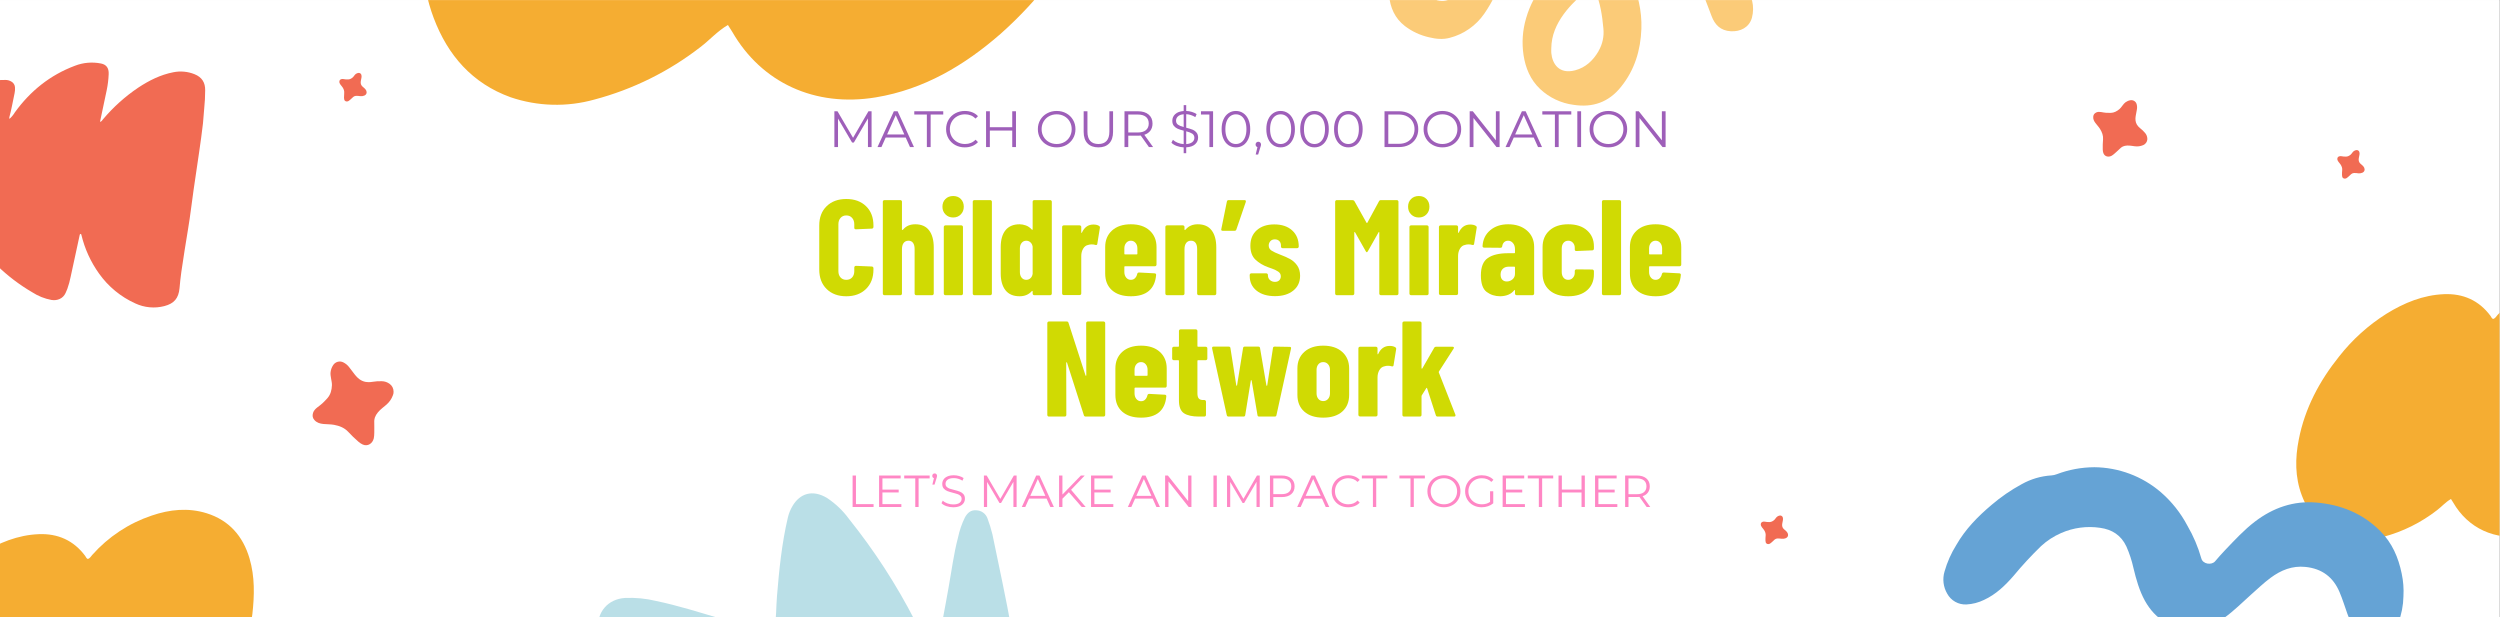 <svg version="1.0" preserveAspectRatio="xMidYMid meet" height="500" viewBox="0 0 1518.75 375" zoomAndPan="magnify" width="2025" xmlns:xlink="http://www.w3.org/1999/xlink" xmlns="http://www.w3.org/2000/svg"><rect x="0" y="0" width="1518.75" height="375" fill="#333333" stroke="none"/><defs><g></g><clipPath id="6d48275aec"><path clip-rule="nonzero" d="M 0 0.031 L 1518.5 0.031 L 1518.5 374.969 L 0 374.969 Z M 0 0.031"></path></clipPath><clipPath id="b43a97b4b3"><path clip-rule="nonzero" d="M 256 0.031 L 692 0.031 L 692 64 L 256 64 Z M 256 0.031"></path></clipPath><clipPath id="fa8267c8ea"><path clip-rule="nonzero" d="M 1394.188 163 L 1518.5 163 L 1518.5 328 L 1394.188 328 Z M 1394.188 163"></path></clipPath><clipPath id="a659d124b0"><path clip-rule="nonzero" d="M 0 309 L 154.914 309 L 154.914 374.969 L 0 374.969 Z M 0 309"></path></clipPath><clipPath id="349627038e"><path clip-rule="nonzero" d="M 189.648 219 L 239.141 219 L 239.141 271 L 189.648 271 Z M 189.648 219"></path></clipPath><clipPath id="19f7692146"><path clip-rule="nonzero" d="M 1271 60 L 1305 60 L 1305 96 L 1271 96 Z M 1271 60"></path></clipPath><clipPath id="15ab706340"><path clip-rule="nonzero" d="M 1289.707 52.996 L 1312.984 78.453 L 1285.867 103.246 L 1262.59 77.789 Z M 1289.707 52.996"></path></clipPath><clipPath id="62acafbf87"><path clip-rule="nonzero" d="M 1289.707 52.996 L 1312.984 78.453 L 1285.867 103.246 L 1262.59 77.789 Z M 1289.707 52.996"></path></clipPath><clipPath id="5df7b48252"><path clip-rule="nonzero" d="M 1289.707 52.996 L 1312.984 78.453 L 1285.867 103.246 L 1262.59 77.789 Z M 1289.707 52.996"></path></clipPath><clipPath id="98dfaaf312"><path clip-rule="nonzero" d="M 1069 313 L 1087 313 L 1087 331 L 1069 331 Z M 1069 313"></path></clipPath><clipPath id="df7d9a488d"><path clip-rule="nonzero" d="M 1078.914 309.242 L 1090.555 321.973 L 1076.719 334.621 L 1065.078 321.891 Z M 1078.914 309.242"></path></clipPath><clipPath id="d49779678b"><path clip-rule="nonzero" d="M 1078.914 309.242 L 1090.555 321.973 L 1076.719 334.621 L 1065.078 321.891 Z M 1078.914 309.242"></path></clipPath><clipPath id="5622e12a39"><path clip-rule="nonzero" d="M 1078.914 309.242 L 1090.555 321.973 L 1076.719 334.621 L 1065.078 321.891 Z M 1078.914 309.242"></path></clipPath><clipPath id="e78d298cdd"><path clip-rule="nonzero" d="M 1419 91 L 1437 91 L 1437 109 L 1419 109 Z M 1419 91"></path></clipPath><clipPath id="8c1d25faab"><path clip-rule="nonzero" d="M 1429.168 87.227 L 1440.805 99.953 L 1426.973 112.605 L 1415.332 99.875 Z M 1429.168 87.227"></path></clipPath><clipPath id="8ba10bae7f"><path clip-rule="nonzero" d="M 1429.168 87.227 L 1440.805 99.953 L 1426.973 112.605 L 1415.332 99.875 Z M 1429.168 87.227"></path></clipPath><clipPath id="98f7b4bbbb"><path clip-rule="nonzero" d="M 1429.168 87.227 L 1440.805 99.953 L 1426.973 112.605 L 1415.332 99.875 Z M 1429.168 87.227"></path></clipPath><clipPath id="1e745a64e2"><path clip-rule="nonzero" d="M 206 44 L 223 44 L 223 62 L 206 62 Z M 206 44"></path></clipPath><clipPath id="501c85e9fa"><path clip-rule="nonzero" d="M 215.395 40.352 L 227.031 53.078 L 213.195 65.73 L 201.559 53 Z M 215.395 40.352"></path></clipPath><clipPath id="d82b81af85"><path clip-rule="nonzero" d="M 215.395 40.352 L 227.031 53.078 L 213.195 65.73 L 201.559 53 Z M 215.395 40.352"></path></clipPath><clipPath id="20584f72b3"><path clip-rule="nonzero" d="M 215.395 40.352 L 227.031 53.078 L 213.195 65.73 L 201.559 53 Z M 215.395 40.352"></path></clipPath><clipPath id="1c8eef9d28"><path clip-rule="nonzero" d="M 807.27 0.031 L 1065 0.031 L 1065 65 L 807.27 65 Z M 807.27 0.031"></path></clipPath><clipPath id="6691167fba"><path clip-rule="nonzero" d="M 1180 283.828 L 1460.383 283.828 L 1460.383 374.969 L 1180 374.969 Z M 1180 283.828"></path></clipPath><clipPath id="a5cc3e2aad"><path clip-rule="nonzero" d="M 0 38 L 124.918 38 L 124.918 187 L 0 187 Z M 0 38"></path></clipPath><clipPath id="fdbbb6c958"><path clip-rule="nonzero" d="M 363 299 L 561 299 L 561 374.969 L 363 374.969 Z M 363 299"></path></clipPath><clipPath id="b054b1cb5f"><path clip-rule="nonzero" d="M 429.676 230.383 L 653.59 337.477 L 557.492 538.395 L 333.578 431.297 Z M 429.676 230.383"></path></clipPath><clipPath id="03bf3778e5"><path clip-rule="nonzero" d="M 429.676 230.383 L 653.59 337.477 L 557.492 538.395 L 333.578 431.297 Z M 429.676 230.383"></path></clipPath><clipPath id="3ddbc6be40"><path clip-rule="nonzero" d="M 429.676 230.383 L 653.59 337.477 L 557.492 538.395 L 333.578 431.297 Z M 429.676 230.383"></path></clipPath><clipPath id="a1a95dad99"><path clip-rule="nonzero" d="M 567 309 L 617 309 L 617 374.969 L 567 374.969 Z M 567 309"></path></clipPath><clipPath id="c35b64016e"><path clip-rule="nonzero" d="M 429.676 230.383 L 653.59 337.477 L 557.492 538.395 L 333.578 431.297 Z M 429.676 230.383"></path></clipPath><clipPath id="97a1e6d123"><path clip-rule="nonzero" d="M 429.676 230.383 L 653.59 337.477 L 557.492 538.395 L 333.578 431.297 Z M 429.676 230.383"></path></clipPath><clipPath id="04767d52c0"><path clip-rule="nonzero" d="M 429.676 230.383 L 653.59 337.477 L 557.492 538.395 L 333.578 431.297 Z M 429.676 230.383"></path></clipPath></defs><g clip-path="url(#6d48275aec)"><path fill-rule="nonzero" fill-opacity="1" d="M 0 0.031 L 1518.5 0.031 L 1518.5 374.969 L 0 374.969 Z M 0 0.031" fill="#ffffff"></path><path fill-rule="nonzero" fill-opacity="1" d="M 0 0.031 L 1518.5 0.031 L 1518.5 374.969 L 0 374.969 Z M 0 0.031" fill="#ffffff"></path></g><g clip-path="url(#b43a97b4b3)"><path fill-rule="nonzero" fill-opacity="1" d="M 442.203 15.176 C 435.641 19.051 431.121 24.336 425.562 28.551 C 415.992 35.98 405.777 42.387 394.918 47.766 C 384.062 53.145 372.773 57.383 361.062 60.492 C 356.91 61.648 352.695 62.492 348.414 63.016 C 344.137 63.543 339.844 63.746 335.535 63.625 C 331.223 63.508 326.949 63.066 322.703 62.305 C 318.461 61.547 314.297 60.473 310.215 59.086 C 286.914 50.688 272.043 33.648 263.461 10.898 C 255.215 -10.934 255.336 -33.441 259.828 -55.914 C 267.125 -93.293 284.594 -125.938 308.293 -155.375 C 316.188 -165.395 324.875 -174.672 334.355 -183.207 C 343.836 -191.742 353.969 -199.414 364.758 -206.219 C 386.137 -219.41 408.797 -228.727 434.02 -229.73 C 456.68 -230.648 475.738 -222.402 489.602 -203.777 C 490.516 -202.555 490.914 -200.938 492.656 -200.082 C 495.25 -200.629 496.473 -203.133 498.09 -204.906 C 502.879 -210.293 508 -215.348 513.445 -220.07 C 518.895 -224.789 524.629 -229.137 530.645 -233.109 C 536.66 -237.078 542.91 -240.645 549.391 -243.801 C 555.871 -246.957 562.531 -249.676 569.367 -251.965 C 591.02 -259.352 613.16 -261.613 635.242 -254.742 C 662.117 -246.344 678.73 -227.441 686.609 -200.723 C 693.051 -178.859 692.531 -156.598 690.027 -134.242 C 688.27 -120.32 685.277 -106.668 681.047 -93.285 C 676.82 -79.902 671.426 -67.008 664.863 -54.602 C 657.914 -40.363 649.652 -26.926 640.078 -14.297 C 630.508 -1.668 619.805 9.918 607.969 20.457 C 585.953 39.695 561.367 54.293 532.051 59.148 C 495.039 65.254 462.605 50.23 444.801 19.266 C 444.039 18.168 443.367 17.098 442.203 15.176 Z M 442.203 15.176" fill="#f5ad32"></path></g><g clip-path="url(#fa8267c8ea)"><path fill-rule="nonzero" fill-opacity="1" d="M 1488.949 303.125 C 1485.621 305.098 1483.332 307.781 1480.512 309.922 C 1475.664 313.695 1470.484 316.949 1464.98 319.684 C 1459.48 322.414 1453.758 324.57 1447.824 326.148 C 1443.59 327.332 1439.277 327.863 1434.883 327.738 C 1430.488 327.617 1426.211 326.852 1422.051 325.434 C 1410.242 321.168 1402.703 312.512 1398.352 300.953 C 1394.172 289.863 1394.234 278.43 1396.512 267.012 C 1400.211 248.02 1409.062 231.438 1421.074 216.48 C 1429.137 206.227 1438.68 197.617 1449.695 190.652 C 1460.531 183.949 1472.016 179.219 1484.801 178.707 C 1496.285 178.242 1505.945 182.43 1512.973 191.895 C 1513.438 192.516 1513.637 193.336 1514.52 193.77 C 1515.836 193.492 1516.453 192.219 1517.273 191.32 C 1522.148 185.82 1527.648 181.047 1533.773 176.992 C 1539.898 172.938 1546.441 169.746 1553.402 167.414 C 1564.375 163.66 1575.598 162.512 1586.789 166 C 1600.41 170.266 1608.832 179.871 1612.824 193.445 C 1616.09 204.551 1615.828 215.863 1614.559 227.219 C 1613.668 234.293 1612.148 241.227 1610.008 248.027 C 1607.863 254.824 1605.129 261.375 1601.805 267.676 C 1598.281 274.91 1594.094 281.738 1589.242 288.152 C 1584.391 294.57 1578.965 300.453 1572.969 305.809 C 1561.809 315.582 1549.348 323 1534.488 325.465 C 1515.727 328.566 1499.289 320.934 1490.266 305.203 C 1489.879 304.645 1489.539 304.102 1488.949 303.125 Z M 1488.949 303.125" fill="#f5ad32"></path></g><g clip-path="url(#a659d124b0)"><path fill-rule="nonzero" fill-opacity="1" d="M 27.711 448.926 C 24.383 450.895 22.094 453.578 19.277 455.719 C 14.426 459.496 9.25 462.75 3.746 465.48 C -1.758 468.215 -7.48 470.367 -13.414 471.945 C -17.648 473.129 -21.961 473.66 -26.355 473.539 C -30.75 473.418 -35.027 472.648 -39.188 471.234 C -50.996 466.969 -58.535 458.309 -62.887 446.754 C -67.062 435.66 -67.004 424.227 -64.727 412.809 C -61.027 393.82 -52.172 377.238 -40.164 362.281 C -32.098 352.027 -22.559 343.418 -11.543 336.453 C -0.707 329.75 10.777 325.02 23.562 324.504 C 35.047 324.039 44.707 328.23 51.734 337.691 C 52.199 338.312 52.398 339.137 53.281 339.57 C 54.598 339.289 55.219 338.02 56.039 337.117 C 60.914 331.621 66.414 326.844 72.535 322.793 C 78.66 318.738 85.203 315.547 92.164 313.211 C 103.141 309.457 114.359 308.309 125.551 311.801 C 139.172 316.066 147.594 325.668 151.586 339.242 C 154.852 350.352 154.59 361.66 153.32 373.016 C 152.43 380.09 150.91 387.027 148.77 393.824 C 146.625 400.621 143.891 407.172 140.566 413.477 C 137.043 420.711 132.855 427.535 128.004 433.953 C 123.152 440.367 117.727 446.254 111.73 451.609 C 100.57 461.383 88.109 468.797 73.25 471.266 C 54.488 474.367 38.051 466.734 29.027 451.004 C 28.641 450.445 28.301 449.902 27.711 448.926 Z M 27.711 448.926" fill="#f5ad32"></path></g><g clip-path="url(#349627038e)"><path fill-rule="nonzero" fill-opacity="1" d="M 239.09 237.875 C 239.133 238.625 239.012 239.344 238.727 240.039 C 237.871 242.414 236.473 244.406 234.527 246.02 C 233.781 246.613 233.055 247.23 232.336 247.832 C 230.238 249.547 228.488 251.488 227.754 253.613 C 227.535 254.293 227.402 254.988 227.355 255.699 C 227.355 256.949 227.406 258.203 227.391 259.469 C 227.363 261.254 227.496 264.465 227.074 266.277 C 226.328 269.477 223.375 271.379 220.375 270.055 C 219.426 269.617 218.559 269.055 217.777 268.363 C 215.574 266.469 213.488 264.457 211.523 262.32 C 209.199 259.836 206.195 258.691 202.941 258.086 C 200.809 257.695 198.629 257.793 196.484 257.574 C 194.395 257.367 192.457 256.82 191.023 255.191 C 189.91 253.949 189.648 252.598 190.156 250.879 C 190.988 248.102 194.102 246.812 196.059 244.836 C 197.039 243.852 198.043 242.891 198.945 241.844 C 200.875 239.613 201.531 236.902 201.648 234.031 C 201.746 231.617 200.477 228.418 200.836 226.02 C 201.023 224.492 201.543 223.09 202.395 221.809 C 202.715 221.312 203.113 220.891 203.59 220.539 C 204.07 220.191 204.594 219.941 205.164 219.785 C 205.734 219.633 206.312 219.586 206.902 219.648 C 207.492 219.707 208.047 219.871 208.574 220.141 C 210.035 220.871 211.25 221.895 212.219 223.203 C 213.398 224.695 214.492 226.27 215.684 227.742 C 217.312 229.777 219.25 231.406 221.891 231.961 C 223.352 232.215 224.812 232.215 226.273 231.961 C 228.16 231.641 230.059 231.516 231.973 231.586 C 233.711 231.633 235.285 232.168 236.691 233.191 C 237.445 233.734 238.035 234.418 238.457 235.242 C 238.879 236.07 239.09 236.945 239.09 237.875 Z M 239.09 237.875" fill="#f16b53"></path></g><g clip-path="url(#19f7692146)"><g clip-path="url(#15ab706340)"><g clip-path="url(#62acafbf87)"><g clip-path="url(#5df7b48252)"><path fill-rule="nonzero" fill-opacity="1" d="M 1303.199 87.355 C 1302.832 87.73 1302.402 88.008 1301.91 88.191 C 1300.281 88.871 1298.594 89.094 1296.844 88.852 C 1296.188 88.75 1295.527 88.668 1294.879 88.582 C 1293.008 88.312 1291.18 88.328 1289.738 88.957 C 1289.285 89.164 1288.859 89.426 1288.473 89.738 C 1287.824 90.328 1287.203 90.945 1286.539 91.535 C 1285.605 92.363 1284.008 93.949 1282.875 94.59 C 1280.871 95.715 1278.496 95.098 1277.773 92.926 C 1277.551 92.234 1277.434 91.52 1277.422 90.793 C 1277.367 88.766 1277.426 86.742 1277.602 84.719 C 1277.797 82.352 1276.973 80.266 1275.758 78.305 C 1274.953 77.023 1273.879 75.949 1272.984 74.742 C 1272.109 73.57 1271.48 72.316 1271.645 70.809 C 1271.766 69.648 1272.34 68.875 1273.465 68.324 C 1275.293 67.441 1277.422 68.434 1279.363 68.508 C 1280.332 68.547 1281.301 68.609 1282.266 68.578 C 1284.328 68.516 1286.035 67.574 1287.574 66.281 C 1288.867 65.188 1289.922 63.023 1291.332 62.074 C 1292.211 61.453 1293.18 61.059 1294.242 60.891 C 1294.648 60.82 1295.055 60.824 1295.457 60.906 C 1295.863 60.988 1296.238 61.137 1296.586 61.359 C 1296.934 61.578 1297.23 61.855 1297.477 62.188 C 1297.723 62.52 1297.898 62.883 1298.008 63.281 C 1298.316 64.379 1298.359 65.484 1298.141 66.602 C 1297.922 67.914 1297.625 69.219 1297.422 70.527 C 1297.141 72.328 1297.211 74.094 1298.164 75.711 C 1298.719 76.586 1299.406 77.336 1300.227 77.969 C 1301.277 78.785 1302.238 79.703 1303.098 80.723 C 1303.895 81.641 1304.355 82.699 1304.488 83.91 C 1304.562 84.551 1304.488 85.18 1304.258 85.785 C 1304.031 86.395 1303.68 86.914 1303.199 87.355 Z M 1303.199 87.355" fill="#f16b53"></path></g></g></g></g><g clip-path="url(#98dfaaf312)"><g clip-path="url(#df7d9a488d)"><g clip-path="url(#d49779678b)"><g clip-path="url(#5622e12a39)"><path fill-rule="nonzero" fill-opacity="1" d="M 1085.562 326.512 C 1085.375 326.703 1085.156 326.848 1084.906 326.941 C 1084.078 327.293 1083.223 327.414 1082.34 327.301 C 1082.008 327.254 1081.676 327.215 1081.348 327.176 C 1080.402 327.051 1079.477 327.066 1078.746 327.391 C 1078.516 327.496 1078.301 327.633 1078.102 327.789 C 1077.773 328.094 1077.453 328.406 1077.117 328.707 C 1076.641 329.133 1075.824 329.941 1075.246 330.27 C 1074.23 330.848 1073.031 330.547 1072.676 329.457 C 1072.566 329.105 1072.512 328.75 1072.512 328.379 C 1072.492 327.359 1072.535 326.336 1072.633 325.316 C 1072.742 324.117 1072.336 323.07 1071.734 322.086 C 1071.332 321.445 1070.797 320.906 1070.348 320.305 C 1069.914 319.715 1069.602 319.086 1069.691 318.324 C 1069.758 317.738 1070.055 317.344 1070.625 317.062 C 1071.555 316.605 1072.625 317.094 1073.609 317.125 C 1074.098 317.137 1074.586 317.164 1075.074 317.145 C 1076.117 317.102 1076.984 316.617 1077.77 315.957 C 1078.43 315.398 1078.977 314.301 1079.691 313.816 C 1080.137 313.496 1080.633 313.293 1081.168 313.203 C 1081.375 313.164 1081.582 313.164 1081.785 313.203 C 1081.988 313.242 1082.18 313.316 1082.352 313.426 C 1082.527 313.535 1082.676 313.672 1082.797 313.84 C 1082.922 314.004 1083.008 314.188 1083.062 314.391 C 1083.211 314.941 1083.227 315.5 1083.109 316.062 C 1082.996 316.727 1082.84 317.387 1082.727 318.051 C 1082.574 318.961 1082.602 319.852 1083.074 320.664 C 1083.352 321.102 1083.695 321.477 1084.105 321.789 C 1084.637 322.199 1085.113 322.656 1085.547 323.164 C 1085.941 323.625 1086.172 324.156 1086.234 324.766 C 1086.305 325.457 1086.082 326.039 1085.562 326.512 Z M 1085.562 326.512" fill="#f16b53"></path></g></g></g></g><g clip-path="url(#e78d298cdd)"><g clip-path="url(#8c1d25faab)"><g clip-path="url(#8ba10bae7f)"><g clip-path="url(#98f7b4bbbb)"><path fill-rule="nonzero" fill-opacity="1" d="M 1435.816 104.496 C 1435.625 104.688 1435.406 104.828 1435.156 104.926 C 1434.332 105.277 1433.477 105.398 1432.594 105.285 C 1432.262 105.238 1431.93 105.199 1431.602 105.16 C 1430.656 105.031 1429.73 105.051 1429 105.375 C 1428.77 105.48 1428.555 105.613 1428.355 105.773 C 1428.023 106.078 1427.707 106.391 1427.371 106.691 C 1426.895 107.117 1426.078 107.926 1425.5 108.254 C 1424.48 108.832 1423.285 108.531 1422.93 107.441 C 1422.82 107.09 1422.766 106.73 1422.766 106.363 C 1422.746 105.34 1422.785 104.32 1422.887 103.297 C 1422.996 102.102 1422.59 101.055 1421.984 100.07 C 1421.586 99.43 1421.051 98.891 1420.602 98.285 C 1420.164 97.699 1419.855 97.07 1419.945 96.309 C 1420.012 95.723 1420.305 95.328 1420.879 95.047 C 1421.809 94.59 1422.879 95.078 1423.859 95.105 C 1424.352 95.121 1424.84 95.148 1425.328 95.129 C 1426.371 95.086 1427.238 94.602 1428.023 93.941 C 1428.684 93.383 1429.227 92.285 1429.945 91.797 C 1430.391 91.48 1430.883 91.273 1431.422 91.184 C 1431.629 91.148 1431.832 91.148 1432.039 91.188 C 1432.242 91.227 1432.43 91.301 1432.605 91.41 C 1432.781 91.52 1432.93 91.656 1433.051 91.824 C 1433.172 91.988 1433.262 92.172 1433.316 92.371 C 1433.465 92.926 1433.48 93.484 1433.363 94.047 C 1433.246 94.711 1433.09 95.371 1432.98 96.031 C 1432.828 96.941 1432.855 97.832 1433.328 98.645 C 1433.605 99.082 1433.949 99.461 1434.359 99.773 C 1434.887 100.18 1435.367 100.641 1435.797 101.148 C 1436.195 101.609 1436.426 102.141 1436.484 102.75 C 1436.559 103.441 1436.336 104.02 1435.816 104.496 Z M 1435.816 104.496" fill="#f16b53"></path></g></g></g></g><g clip-path="url(#1e745a64e2)"><g clip-path="url(#501c85e9fa)"><g clip-path="url(#d82b81af85)"><g clip-path="url(#20584f72b3)"><path fill-rule="nonzero" fill-opacity="1" d="M 222.039 57.621 C 221.852 57.812 221.633 57.953 221.383 58.047 C 220.555 58.402 219.699 58.523 218.82 58.41 C 218.488 58.359 218.152 58.324 217.824 58.281 C 216.879 58.156 215.957 58.176 215.223 58.496 C 214.992 58.605 214.777 58.738 214.578 58.898 C 214.25 59.199 213.934 59.516 213.594 59.816 C 213.117 60.238 212.301 61.047 211.727 61.375 C 210.707 61.957 209.508 61.656 209.152 60.562 C 209.047 60.215 208.992 59.855 208.988 59.488 C 208.969 58.465 209.012 57.445 209.109 56.422 C 209.219 55.227 208.816 54.18 208.211 53.195 C 207.812 52.551 207.273 52.016 206.828 51.41 C 206.391 50.824 206.078 50.191 206.172 49.434 C 206.234 48.848 206.531 48.453 207.102 48.168 C 208.031 47.715 209.105 48.203 210.086 48.23 C 210.574 48.246 211.062 48.27 211.551 48.25 C 212.594 48.211 213.465 47.727 214.25 47.062 C 214.906 46.508 215.453 45.41 216.168 44.922 C 216.617 44.605 217.109 44.398 217.645 44.309 C 217.852 44.273 218.059 44.273 218.262 44.312 C 218.465 44.352 218.656 44.426 218.832 44.535 C 219.004 44.645 219.152 44.781 219.277 44.949 C 219.398 45.113 219.484 45.297 219.539 45.496 C 219.688 46.047 219.707 46.605 219.59 47.172 C 219.473 47.836 219.316 48.496 219.207 49.156 C 219.055 50.066 219.078 50.957 219.555 51.77 C 219.828 52.207 220.172 52.582 220.582 52.898 C 221.113 53.305 221.594 53.766 222.023 54.273 C 222.422 54.73 222.648 55.266 222.711 55.875 C 222.781 56.562 222.559 57.145 222.039 57.621 Z M 222.039 57.621" fill="#f16b53"></path></g></g></g></g><g clip-path="url(#1c8eef9d28)"><path fill-rule="nonzero" fill-opacity="1" d="M 1053.691 -19.598 C 1048.922 -24.988 1042.816 -28.648 1036.742 -32.297 C 1032.41 -34.941 1027.828 -37.023 1022.988 -38.543 C 1018.148 -40.062 1013.195 -40.98 1008.133 -41.289 C 998.441 -41.988 988.93 -40.988 979.598 -38.293 C 979.25 -38.133 978.887 -38.035 978.504 -38 C 978.125 -37.965 977.75 -37.996 977.379 -38.086 C 977.008 -38.18 976.664 -38.332 976.344 -38.543 C 976.027 -38.75 975.75 -39.008 975.52 -39.312 C 973.531 -41.586 971.363 -43.672 969.016 -45.57 C 960.262 -52.543 950.426 -57.488 939.969 -61.332 C 928.359 -65.602 916.527 -67.449 904.297 -64.809 C 903.77 -64.68 903.246 -64.695 902.727 -64.859 C 902.207 -65.027 901.77 -65.312 901.414 -65.727 C 900.527 -66.629 899.586 -67.465 898.582 -68.234 C 890.316 -74.625 880.898 -78.684 870.941 -81.484 C 863.355 -83.645 855.66 -84.199 847.844 -83.148 C 838.375 -81.934 829.691 -78.285 821.57 -73.34 C 816.887 -70.598 812.996 -66.992 809.898 -62.535 C 808.977 -61.195 808.324 -59.734 807.941 -58.152 C 807.555 -56.57 807.465 -54.973 807.668 -53.359 C 808.301 -47.742 813.711 -44.023 819.898 -45.02 C 822.684 -45.5 825.371 -46.309 827.961 -47.445 C 833.586 -49.852 838.938 -52.859 844.695 -54.961 C 852.062 -57.621 859.555 -59.641 867.422 -59.406 C 871.5 -59.367 875.391 -58.508 879.102 -56.824 C 879.102 -56.52 879.102 -56.387 879.031 -56.348 C 878.742 -56.098 878.434 -55.871 878.105 -55.676 C 873.312 -53.055 868.875 -49.93 864.793 -46.305 C 860.707 -42.676 857.086 -38.637 853.918 -34.184 C 847.234 -24.906 842.809 -14.816 843.84 -3.012 C 844.512 4.555 847.316 11.059 853.492 15.84 C 857.895 19.176 862.789 21.449 868.18 22.66 C 872.336 23.68 876.598 24.125 880.824 22.953 C 882.926 22.402 884.957 21.672 886.926 20.762 C 888.895 19.848 890.766 18.773 892.543 17.527 C 894.32 16.285 895.977 14.895 897.508 13.355 C 899.039 11.82 900.422 10.16 901.66 8.375 C 912.195 -6.914 916.945 -23.703 913.887 -42.34 C 913.531 -44.52 913.785 -44.91 916.152 -44.777 C 919.82 -44.582 923.5 -44.359 927.148 -43.758 C 938.27 -42.074 947.746 -37.102 956.031 -29.668 C 957.906 -27.996 957.855 -27.906 955.715 -26.344 C 949.262 -21.777 943.504 -16.453 938.449 -10.371 C 933.195 -4.02 929.418 3.117 927.117 11.039 C 924.949 18.398 924.426 25.875 925.547 33.465 C 926.77 41.336 929.688 48.418 935.566 54.027 C 938.383 56.676 941.535 58.828 945.031 60.48 C 948.523 62.133 952.188 63.207 956.023 63.699 C 967.59 65.473 977.273 62.109 984.711 52.832 C 993.07 42.516 996.676 30.508 997.145 17.488 C 997.535 6.43 994.895 -4.051 990.469 -14.113 C 989.453 -16.426 989.453 -16.438 991.836 -16.926 C 995.934 -17.809 1000.074 -18.195 1004.266 -18.082 C 1008.453 -17.965 1012.57 -17.355 1016.613 -16.254 C 1025.645 -13.734 1032.84 -8.914 1036.211 0.375 C 1037.332 3.434 1038.605 6.492 1039.727 9.621 C 1041.766 15.125 1045.262 18.613 1051.406 18.98 C 1057.289 19.336 1062.621 16.684 1064.281 10.824 C 1065.195 7.383 1065.238 3.93 1064.414 0.465 C 1062.73 -7.211 1058.859 -13.766 1053.691 -19.598 Z M 893.188 -11.156 C 890.008 -5.68 885.617 -1.633 879.367 0.109 C 878.531 0.367 877.676 0.523 876.801 0.566 C 869.961 0.773 868.441 -2.867 868.707 -7.812 C 869.246 -17.844 874.211 -25.816 881.52 -32.41 C 884.777 -35.359 888.391 -37.773 892.363 -39.648 C 894.402 -40.668 894.719 -40.516 895.422 -38.25 C 896.477 -34.832 897.008 -31.332 897.012 -27.75 C 896.98 -21.656 896.043 -16.152 893.188 -11.156 Z M 971.125 31.078 C 967.824 36.676 963.359 41.02 956.859 42.723 C 947.227 45.238 943.047 38.91 942.414 32.199 C 942.324 31.18 942.414 30.254 942.414 29.285 C 942.488 21.508 945.473 14.777 949.957 8.59 C 954.254 2.773 959.398 -2.156 965.398 -6.191 C 965.562 -6.305 965.734 -6.395 965.898 -6.488 C 968.109 -7.832 968.121 -7.832 969.117 -5.469 C 972.176 1.762 973.34 9.367 974.043 17.145 C 974.309 19.566 974.191 21.969 973.684 24.352 C 973.176 26.734 972.305 28.977 971.074 31.078 Z M 971.125 31.078" fill="#fbcb78"></path></g><g clip-path="url(#6691167fba)"><path fill-rule="nonzero" fill-opacity="1" d="M 1445.969 322.574 C 1435.273 311.84 1422.062 306.562 1407.215 305.305 C 1393.332 304.133 1380.973 308.434 1369.957 316.809 C 1363.203 321.945 1357.527 328.172 1351.695 334.258 C 1349.629 336.438 1347.617 338.68 1345.672 340.988 C 1343.586 343.461 1338.203 342.805 1337.281 339.172 C 1335.312 332.242 1332.516 325.664 1328.895 319.434 C 1324.75 311.57 1319.312 304.73 1312.594 298.91 C 1309.809 296.531 1306.84 294.41 1303.684 292.547 C 1300.531 290.688 1297.238 289.113 1293.805 287.828 C 1290.375 286.543 1286.859 285.562 1283.254 284.895 C 1279.652 284.223 1276.02 283.867 1272.355 283.832 C 1264.465 283.879 1256.832 285.297 1249.457 288.09 C 1248.453 288.488 1247.414 288.723 1246.336 288.805 C 1239.875 289.211 1233.816 290.992 1228.164 294.148 C 1221.664 297.676 1215.609 301.836 1209.988 306.633 C 1201.598 313.695 1193.98 321.445 1188.484 331.035 C 1185.316 336.102 1182.918 341.512 1181.285 347.258 C 1180.957 348.367 1180.742 349.5 1180.648 350.652 C 1180.551 351.805 1180.574 352.957 1180.711 354.105 C 1180.852 355.254 1181.105 356.375 1181.477 357.473 C 1181.844 358.57 1182.324 359.617 1182.906 360.617 C 1183.469 361.664 1184.168 362.609 1185 363.457 C 1185.832 364.305 1186.77 365.02 1187.805 365.602 C 1188.84 366.184 1189.934 366.613 1191.094 366.887 C 1192.25 367.16 1193.422 367.266 1194.609 367.207 C 1198.379 367.008 1201.957 366.078 1205.348 364.414 C 1212.52 361.094 1218.055 355.773 1223.156 349.922 C 1228.418 343.57 1234.012 337.52 1239.934 331.773 C 1243.555 328.438 1247.625 325.785 1252.141 323.816 C 1255.855 322.184 1259.727 321.098 1263.75 320.559 C 1267.773 320.02 1271.793 320.047 1275.809 320.648 C 1283.051 321.652 1288.547 325.113 1291.762 331.941 C 1293.633 336.164 1295.07 340.527 1296.066 345.039 C 1297.73 351.949 1299.605 358.746 1303.059 365.016 C 1309.391 376.281 1319.051 382.117 1331.914 382.215 C 1339.129 382.215 1345.586 379.422 1351.375 375.234 C 1357.164 371.047 1362.152 366.035 1367.465 361.273 C 1371.395 357.812 1375.141 354.168 1379.363 351.039 C 1385.668 346.379 1392.52 343.559 1400.629 344.41 C 1410.57 345.457 1417.406 350.551 1421.266 359.684 C 1423.109 364.012 1424.465 368.504 1426.047 372.918 C 1427.625 377.328 1429.57 381.656 1433.176 384.91 C 1437.203 388.523 1443.27 391.094 1449.297 387.535 C 1451.023 386.496 1452.539 385.207 1453.84 383.672 C 1455.141 382.137 1456.164 380.43 1456.902 378.559 C 1458.914 373.301 1459.977 367.863 1460.09 362.238 C 1460.352 357.609 1460 353.031 1459.039 348.5 C 1457.043 338.727 1453.254 329.805 1445.969 322.574 Z M 1445.969 322.574" fill="#65a3d5"></path></g><g clip-path="url(#a5cc3e2aad)"><path fill-rule="nonzero" fill-opacity="1" d="M 48.461 142.566 C 46.609 151.102 44.758 159.637 42.914 168.176 C 42.426 170.652 41.762 173.082 40.914 175.461 C 40.598 176.328 40.215 177.168 39.836 178.008 C 38.289 181.414 34.781 182.805 31.254 182.223 C 27.066 181.434 23.184 179.883 19.602 177.566 C 11.793 173.004 4.648 167.566 -1.84 161.262 C -4.789 158.363 -7.352 155.152 -9.523 151.629 C -9.863 151.059 -10.273 150.531 -10.863 149.633 C -11.656 151.793 -12.246 154.012 -12.629 156.285 C -13.859 161.941 -14.996 167.625 -16.188 173.273 C -16.336 174.012 -16.527 174.742 -16.746 175.469 C -16.855 175.934 -17.016 176.379 -17.219 176.809 C -17.426 177.238 -17.672 177.641 -17.961 178.02 C -18.254 178.395 -18.582 178.738 -18.945 179.043 C -19.309 179.352 -19.699 179.617 -20.121 179.84 C -20.539 180.062 -20.98 180.238 -21.438 180.371 C -21.895 180.5 -22.363 180.582 -22.836 180.609 C -23.312 180.641 -23.785 180.621 -24.254 180.551 C -24.727 180.48 -25.184 180.363 -25.629 180.195 C -28.117 179.363 -30.449 178.215 -32.625 176.75 C -37.066 174 -41.242 170.895 -45.152 167.426 C -50.672 162.344 -54.859 156.332 -57.711 149.391 C -61.227 141.516 -63.676 133.324 -65.055 124.812 C -65.969 119 -66.035 113.18 -65.25 107.348 C -64.469 101.516 -62.871 95.918 -60.461 90.551 C -57.508 83.562 -53.32 77.422 -47.891 72.125 C -42.676 67.195 -37.012 62.844 -30.906 59.078 C -24.199 54.746 -16.953 51.691 -9.172 49.906 C -5.059 48.973 -0.891 48.523 3.328 48.566 C 4.617 48.57 5.816 48.902 6.922 49.566 C 7.562 49.918 8.074 50.406 8.465 51.027 C 8.852 51.648 9.062 52.32 9.102 53.051 C 9.199 54.23 9.125 55.402 8.871 56.559 C 7.793 61.484 6.992 66.461 5.656 71.328 C 5.641 71.641 5.672 71.949 5.746 72.254 C 7.035 71.086 8.133 69.754 9.031 68.258 C 18.426 55.27 30.445 45.59 45.551 39.934 C 48.074 38.957 50.68 38.355 53.375 38.125 C 56.066 37.898 58.738 38.051 61.387 38.582 C 64.586 39.234 66.195 41.281 66.023 45.047 C 65.891 48.328 65.488 51.574 64.824 54.789 C 63.488 61.195 62.117 67.578 60.75 74.043 C 61.75 73.824 62.117 73.047 62.637 72.406 C 68.863 65.035 75.973 58.648 83.969 53.25 C 90.543 48.914 97.5 45.398 105.32 43.891 C 107.477 43.453 109.648 43.34 111.84 43.543 C 114.027 43.742 116.141 44.258 118.18 45.078 C 122.676 46.867 124.727 50.184 124.645 54.859 C 124.633 58.559 124.438 62.25 124.055 65.93 C 123.707 68.93 123.656 71.926 123.309 74.922 C 122.648 80.77 121.816 86.582 120.98 92.398 C 119.875 100.039 118.75 107.68 117.613 115.32 C 116.453 123.215 115.613 131.137 114.266 139.012 C 112.824 147.668 111.461 156.375 110.168 165.129 C 109.68 168.457 109.379 171.805 109.059 175.121 C 108.469 181.234 105.781 184.391 99.887 185.941 C 96.93 186.711 93.93 186.957 90.887 186.676 C 87.844 186.395 84.938 185.609 82.172 184.312 C 77.77 182.324 73.707 179.793 69.977 176.727 C 66.25 173.656 62.988 170.152 60.191 166.219 C 55.047 159.016 51.449 151.105 49.398 142.496 C 49.117 141.938 48.789 141.938 48.461 142.566 Z M 48.461 142.566" fill="#f16b53"></path></g><g clip-path="url(#fdbbb6c958)"><g clip-path="url(#b054b1cb5f)"><g clip-path="url(#03bf3778e5)"><g clip-path="url(#3ddbc6be40)"><path fill-rule="nonzero" fill-opacity="1" d="M 558.934 397.387 C 558.531 398.328 558.027 399.215 557.418 400.039 C 556.809 400.863 556.109 401.605 555.324 402.262 C 554.539 402.922 553.688 403.48 552.77 403.938 C 551.852 404.391 550.891 404.734 549.895 404.965 C 547.301 405.676 544.668 406.137 541.992 406.355 C 524.742 407.789 508.57 413.066 492.805 419.816 C 475.785 427.02 459.621 435.805 444.316 446.168 C 439 449.773 434.91 454.828 430.094 458.883 C 426.387 461.996 422.895 465.406 418.121 467.012 C 417.188 467.391 416.223 467.633 415.223 467.742 C 414.223 467.855 413.227 467.824 412.234 467.66 C 411.242 467.492 410.289 467.195 409.383 466.766 C 408.473 466.336 407.637 465.793 406.879 465.133 C 402.496 461.348 399.125 456.809 396.773 451.52 C 394.809 447.434 392.582 443.496 390.086 439.711 C 381.566 427.023 374.852 413.32 367.992 399.715 C 365.328 394.215 363.781 388.414 363.344 382.316 C 362.418 371.949 369.258 363.938 379.637 363.262 C 386.066 362.973 392.41 363.586 398.664 365.105 C 411.949 367.867 424.863 371.996 437.832 375.848 C 447.309 378.633 456.578 382.012 465.984 385.023 C 469.422 386.125 469.984 385.734 470.559 382.137 C 471.629 375.504 471.48 368.777 472.016 362.152 C 473.336 346.031 474.945 330.047 478.641 314.344 C 479.227 311.883 480.168 309.562 481.461 307.383 C 485.891 299.855 493.559 297.113 502.551 302.598 C 507.758 306.082 512.203 310.359 515.891 315.426 C 531.23 334.586 544.516 355.078 555.738 376.906 C 557.402 380.23 558.695 383.695 559.621 387.297 C 560.16 388.961 560.371 390.664 560.25 392.41 C 560.133 394.152 559.691 395.812 558.934 397.387 Z M 558.934 397.387" fill="#badfe7"></path></g></g></g></g><g clip-path="url(#a1a95dad99)"><g clip-path="url(#c35b64016e)"><g clip-path="url(#97a1e6d123)"><g clip-path="url(#04767d52c0)"><path fill-rule="nonzero" fill-opacity="1" d="M 593.102 421.098 C 586.836 417.898 580.797 414.328 574.973 410.379 C 568.215 405.492 566.516 401.539 568.727 393.535 C 572.023 381.57 573.992 369.352 576.215 357.16 C 578.07 346.953 579.34 336.637 581.988 326.582 C 582.879 322.297 584.293 318.191 586.223 314.266 C 587.738 311.566 589.832 309.711 593.023 309.996 C 593.785 310.004 594.531 310.133 595.254 310.371 C 595.98 310.613 596.652 310.957 597.27 311.406 C 597.891 311.855 598.426 312.387 598.879 313.004 C 599.332 313.617 599.684 314.285 599.93 315.008 C 601.105 318.133 602.09 321.316 602.879 324.562 C 606.789 343.898 611.207 363.234 614.516 382.773 C 616.184 391.895 616.629 401.078 615.852 410.32 C 615.562 413 614.891 415.582 613.84 418.062 C 610.801 425.52 604.312 425.879 599.367 424.152 C 597.223 423.246 595.133 422.23 593.102 421.098 Z M 593.102 421.098" fill="#badfe7"></path></g></g></g></g><g fill-opacity="1" fill="#9e5fb9"><g transform="translate(503.341, 89.343)"><g><path d="M 26.141 -21.75 L 26.141 0 L 23.938 0 L 23.938 -17.406 L 15.391 -2.766 L 14.297 -2.766 L 5.75 -17.312 L 5.75 0 L 3.547 0 L 3.547 -21.75 L 5.438 -21.75 L 14.891 -5.625 L 24.234 -21.75 Z M 26.141 -21.75"></path></g></g></g><g fill-opacity="1" fill="#9e5fb9"><g transform="translate(533.02, 89.343)"><g><path d="M 17.188 -5.812 L 5.062 -5.812 L 2.453 0 L 0.062 0 L 10 -21.75 L 12.281 -21.75 L 22.219 0 L 19.797 0 Z M 16.344 -7.672 L 11.125 -19.359 L 5.906 -7.672 Z M 16.344 -7.672"></path></g></g></g><g fill-opacity="1" fill="#9e5fb9"><g transform="translate(555.302, 89.343)"><g><path d="M 7.766 -19.766 L 0.125 -19.766 L 0.125 -21.75 L 17.719 -21.75 L 17.719 -19.766 L 10.062 -19.766 L 10.062 0 L 7.766 0 Z M 7.766 -19.766"></path></g></g></g><g fill-opacity="1" fill="#9e5fb9"><g transform="translate(573.14, 89.343)"><g><path d="M 12.984 0.188 C 10.836 0.188 8.895 -0.285 7.156 -1.234 C 5.426 -2.191 4.066 -3.516 3.078 -5.203 C 2.098 -6.891 1.609 -8.781 1.609 -10.875 C 1.609 -12.969 2.098 -14.859 3.078 -16.547 C 4.066 -18.234 5.43 -19.551 7.172 -20.5 C 8.922 -21.457 10.867 -21.938 13.016 -21.938 C 14.641 -21.938 16.133 -21.664 17.5 -21.125 C 18.863 -20.594 20.023 -19.805 20.984 -18.766 L 19.516 -17.312 C 17.816 -19.031 15.672 -19.891 13.078 -19.891 C 11.359 -19.891 9.797 -19.492 8.391 -18.703 C 6.984 -17.922 5.879 -16.844 5.078 -15.469 C 4.285 -14.102 3.891 -12.57 3.891 -10.875 C 3.891 -9.176 4.285 -7.645 5.078 -6.281 C 5.879 -4.914 6.984 -3.836 8.391 -3.047 C 9.797 -2.254 11.359 -1.859 13.078 -1.859 C 15.691 -1.859 17.836 -2.727 19.516 -4.469 L 20.984 -3.016 C 20.023 -1.973 18.859 -1.176 17.484 -0.625 C 16.109 -0.082 14.609 0.188 12.984 0.188 Z M 12.984 0.188"></path></g></g></g><g fill-opacity="1" fill="#9e5fb9"><g transform="translate(595.485, 89.343)"><g><path d="M 21.719 -21.75 L 21.719 0 L 19.453 0 L 19.453 -10.031 L 5.844 -10.031 L 5.844 0 L 3.547 0 L 3.547 -21.75 L 5.844 -21.75 L 5.844 -12.062 L 19.453 -12.062 L 19.453 -21.75 Z M 21.719 -21.75"></path></g></g></g><g fill-opacity="1" fill="#9e5fb9"><g transform="translate(620.751, 89.343)"><g></g></g></g><g fill-opacity="1" fill="#9e5fb9"><g transform="translate(628.893, 89.343)"><g><path d="M 13.047 0.188 C 10.898 0.188 8.945 -0.289 7.188 -1.25 C 5.438 -2.219 4.066 -3.539 3.078 -5.219 C 2.098 -6.895 1.609 -8.781 1.609 -10.875 C 1.609 -12.969 2.098 -14.852 3.078 -16.531 C 4.066 -18.207 5.438 -19.523 7.188 -20.484 C 8.945 -21.453 10.898 -21.938 13.047 -21.938 C 15.203 -21.938 17.145 -21.457 18.875 -20.5 C 20.602 -19.551 21.961 -18.234 22.953 -16.547 C 23.953 -14.859 24.453 -12.969 24.453 -10.875 C 24.453 -8.781 23.953 -6.891 22.953 -5.203 C 21.961 -3.516 20.602 -2.191 18.875 -1.234 C 17.145 -0.285 15.203 0.188 13.047 0.188 Z M 13.047 -1.859 C 14.766 -1.859 16.316 -2.25 17.703 -3.031 C 19.098 -3.812 20.188 -4.891 20.969 -6.266 C 21.758 -7.641 22.156 -9.176 22.156 -10.875 C 22.156 -12.57 21.758 -14.109 20.969 -15.484 C 20.188 -16.867 19.098 -17.945 17.703 -18.719 C 16.316 -19.5 14.766 -19.891 13.047 -19.891 C 11.328 -19.891 9.77 -19.5 8.375 -18.719 C 6.977 -17.945 5.879 -16.867 5.078 -15.484 C 4.285 -14.109 3.891 -12.57 3.891 -10.875 C 3.891 -9.176 4.285 -7.641 5.078 -6.266 C 5.879 -4.891 6.977 -3.812 8.375 -3.031 C 9.77 -2.25 11.328 -1.859 13.047 -1.859 Z M 13.047 -1.859"></path></g></g></g><g fill-opacity="1" fill="#9e5fb9"><g transform="translate(654.967, 89.343)"><g><path d="M 12.312 0.188 C 9.488 0.188 7.289 -0.617 5.719 -2.234 C 4.145 -3.848 3.359 -6.203 3.359 -9.297 L 3.359 -21.75 L 5.656 -21.75 L 5.656 -9.391 C 5.656 -6.859 6.223 -4.969 7.359 -3.719 C 8.504 -2.477 10.156 -1.859 12.312 -1.859 C 14.477 -1.859 16.129 -2.477 17.266 -3.719 C 18.41 -4.969 18.984 -6.859 18.984 -9.391 L 18.984 -21.75 L 21.219 -21.75 L 21.219 -9.297 C 21.219 -6.203 20.438 -3.848 18.875 -2.234 C 17.312 -0.617 15.125 0.188 12.312 0.188 Z M 12.312 0.188"></path></g></g></g><g fill-opacity="1" fill="#9e5fb9"><g transform="translate(679.58, 89.343)"><g><path d="M 18.391 0 L 13.422 -7 C 12.867 -6.938 12.289 -6.906 11.688 -6.906 L 5.844 -6.906 L 5.844 0 L 3.547 0 L 3.547 -21.75 L 11.688 -21.75 C 14.457 -21.75 16.629 -21.086 18.203 -19.766 C 19.785 -18.441 20.578 -16.617 20.578 -14.297 C 20.578 -12.598 20.145 -11.16 19.281 -9.984 C 18.426 -8.816 17.195 -7.973 15.594 -7.453 L 20.922 0 Z M 11.625 -8.859 C 13.781 -8.859 15.426 -9.332 16.562 -10.281 C 17.707 -11.238 18.281 -12.578 18.281 -14.297 C 18.281 -16.055 17.707 -17.406 16.562 -18.344 C 15.426 -19.289 13.781 -19.766 11.625 -19.766 L 5.844 -19.766 L 5.844 -8.859 Z M 11.625 -8.859"></path></g></g></g><g fill-opacity="1" fill="#9e5fb9"><g transform="translate(702.049, 89.343)"><g></g></g></g><g fill-opacity="1" fill="#9e5fb9"><g transform="translate(710.191, 89.343)"><g><path d="M 17.656 -5.75 C 17.656 -4.156 17.039 -2.801 15.812 -1.688 C 14.594 -0.582 12.801 0.031 10.438 0.156 L 10.438 3.734 L 8.891 3.734 L 8.891 0.188 C 7.379 0.102 5.953 -0.188 4.609 -0.688 C 3.273 -1.195 2.223 -1.848 1.453 -2.641 L 2.359 -4.406 C 3.086 -3.707 4.035 -3.117 5.203 -2.641 C 6.379 -2.16 7.609 -1.879 8.891 -1.797 L 8.891 -9.969 C 7.461 -10.32 6.27 -10.703 5.312 -11.109 C 4.363 -11.516 3.57 -12.102 2.938 -12.875 C 2.301 -13.656 1.984 -14.688 1.984 -15.969 C 1.984 -17.562 2.562 -18.898 3.719 -19.984 C 4.883 -21.078 6.609 -21.719 8.891 -21.906 L 8.891 -25.484 L 10.438 -25.484 L 10.438 -21.938 C 11.625 -21.895 12.77 -21.703 13.875 -21.359 C 14.977 -21.023 15.938 -20.578 16.75 -20.016 L 15.969 -18.188 C 15.125 -18.719 14.223 -19.141 13.266 -19.453 C 12.316 -19.766 11.375 -19.941 10.438 -19.984 L 10.438 -11.75 C 11.969 -11.375 13.219 -10.992 14.188 -10.609 C 15.164 -10.223 15.988 -9.633 16.656 -8.844 C 17.32 -8.062 17.656 -7.031 17.656 -5.75 Z M 4.25 -16.031 C 4.25 -14.957 4.648 -14.141 5.453 -13.578 C 6.254 -13.016 7.398 -12.539 8.891 -12.156 L 8.891 -19.922 C 7.359 -19.797 6.203 -19.375 5.422 -18.656 C 4.641 -17.945 4.25 -17.07 4.25 -16.031 Z M 10.438 -1.797 C 12.07 -1.922 13.305 -2.328 14.141 -3.016 C 14.973 -3.703 15.391 -4.57 15.391 -5.625 C 15.391 -6.738 14.961 -7.578 14.109 -8.141 C 13.254 -8.703 12.031 -9.18 10.438 -9.578 Z M 10.438 -1.797"></path></g></g></g><g fill-opacity="1" fill="#9e5fb9"><g transform="translate(729.304, 89.343)"><g><path d="M 7.641 -21.75 L 7.641 0 L 5.406 0 L 5.406 -19.766 L 0.281 -19.766 L 0.281 -21.75 Z M 7.641 -21.75"></path></g></g></g><g fill-opacity="1" fill="#9e5fb9"><g transform="translate(740.523, 89.343)"><g><path d="M 10.281 0.188 C 8.602 0.188 7.109 -0.254 5.797 -1.141 C 4.484 -2.035 3.457 -3.316 2.719 -4.984 C 1.977 -6.648 1.609 -8.613 1.609 -10.875 C 1.609 -13.133 1.977 -15.098 2.719 -16.766 C 3.457 -18.43 4.484 -19.707 5.797 -20.594 C 7.109 -21.488 8.602 -21.938 10.281 -21.938 C 11.957 -21.938 13.453 -21.488 14.766 -20.594 C 16.086 -19.707 17.117 -18.43 17.859 -16.766 C 18.609 -15.098 18.984 -13.133 18.984 -10.875 C 18.984 -8.613 18.609 -6.648 17.859 -4.984 C 17.117 -3.316 16.086 -2.035 14.766 -1.141 C 13.453 -0.254 11.957 0.188 10.281 0.188 Z M 10.281 -1.859 C 11.551 -1.859 12.664 -2.211 13.625 -2.922 C 14.594 -3.629 15.344 -4.656 15.875 -6 C 16.414 -7.344 16.688 -8.969 16.688 -10.875 C 16.688 -12.781 16.414 -14.406 15.875 -15.75 C 15.344 -17.102 14.594 -18.129 13.625 -18.828 C 12.664 -19.535 11.551 -19.891 10.281 -19.891 C 9.02 -19.891 7.906 -19.535 6.938 -18.828 C 5.977 -18.129 5.227 -17.102 4.688 -15.75 C 4.156 -14.406 3.891 -12.781 3.891 -10.875 C 3.891 -8.969 4.156 -7.344 4.688 -6 C 5.227 -4.656 5.977 -3.629 6.938 -2.922 C 7.906 -2.211 9.02 -1.859 10.281 -1.859 Z M 10.281 -1.859"></path></g></g></g><g fill-opacity="1" fill="#9e5fb9"><g transform="translate(761.096, 89.343)"><g><path d="M 3.328 -3.234 C 3.805 -3.234 4.195 -3.07 4.5 -2.75 C 4.812 -2.426 4.969 -2.023 4.969 -1.547 C 4.969 -1.305 4.93 -1.039 4.859 -0.75 C 4.785 -0.457 4.676 -0.125 4.531 0.25 L 3.234 4.531 L 1.734 4.531 L 2.797 0.031 C 2.461 -0.07 2.191 -0.266 1.984 -0.547 C 1.773 -0.828 1.672 -1.16 1.672 -1.547 C 1.672 -2.023 1.828 -2.426 2.141 -2.75 C 2.453 -3.07 2.848 -3.234 3.328 -3.234 Z M 3.328 -3.234"></path></g></g></g><g fill-opacity="1" fill="#9e5fb9"><g transform="translate(767.684, 89.343)"><g><path d="M 10.281 0.188 C 8.602 0.188 7.109 -0.254 5.797 -1.141 C 4.484 -2.035 3.457 -3.316 2.719 -4.984 C 1.977 -6.648 1.609 -8.613 1.609 -10.875 C 1.609 -13.133 1.977 -15.098 2.719 -16.766 C 3.457 -18.43 4.484 -19.707 5.797 -20.594 C 7.109 -21.488 8.602 -21.938 10.281 -21.938 C 11.957 -21.938 13.453 -21.488 14.766 -20.594 C 16.086 -19.707 17.117 -18.43 17.859 -16.766 C 18.609 -15.098 18.984 -13.133 18.984 -10.875 C 18.984 -8.613 18.609 -6.648 17.859 -4.984 C 17.117 -3.316 16.086 -2.035 14.766 -1.141 C 13.453 -0.254 11.957 0.188 10.281 0.188 Z M 10.281 -1.859 C 11.551 -1.859 12.664 -2.211 13.625 -2.922 C 14.594 -3.629 15.344 -4.656 15.875 -6 C 16.414 -7.344 16.688 -8.969 16.688 -10.875 C 16.688 -12.781 16.414 -14.406 15.875 -15.75 C 15.344 -17.102 14.594 -18.129 13.625 -18.828 C 12.664 -19.535 11.551 -19.891 10.281 -19.891 C 9.02 -19.891 7.906 -19.535 6.938 -18.828 C 5.977 -18.129 5.227 -17.102 4.688 -15.75 C 4.156 -14.406 3.891 -12.781 3.891 -10.875 C 3.891 -8.969 4.156 -7.344 4.688 -6 C 5.227 -4.656 5.977 -3.629 6.938 -2.922 C 7.906 -2.211 9.02 -1.859 10.281 -1.859 Z M 10.281 -1.859"></path></g></g></g><g fill-opacity="1" fill="#9e5fb9"><g transform="translate(788.257, 89.343)"><g><path d="M 10.281 0.188 C 8.602 0.188 7.109 -0.254 5.797 -1.141 C 4.484 -2.035 3.457 -3.316 2.719 -4.984 C 1.977 -6.648 1.609 -8.613 1.609 -10.875 C 1.609 -13.133 1.977 -15.098 2.719 -16.766 C 3.457 -18.43 4.484 -19.707 5.797 -20.594 C 7.109 -21.488 8.602 -21.938 10.281 -21.938 C 11.957 -21.938 13.453 -21.488 14.766 -20.594 C 16.086 -19.707 17.117 -18.43 17.859 -16.766 C 18.609 -15.098 18.984 -13.133 18.984 -10.875 C 18.984 -8.613 18.609 -6.648 17.859 -4.984 C 17.117 -3.316 16.086 -2.035 14.766 -1.141 C 13.453 -0.254 11.957 0.188 10.281 0.188 Z M 10.281 -1.859 C 11.551 -1.859 12.664 -2.211 13.625 -2.922 C 14.594 -3.629 15.344 -4.656 15.875 -6 C 16.414 -7.344 16.688 -8.969 16.688 -10.875 C 16.688 -12.781 16.414 -14.406 15.875 -15.75 C 15.344 -17.102 14.594 -18.129 13.625 -18.828 C 12.664 -19.535 11.551 -19.891 10.281 -19.891 C 9.02 -19.891 7.906 -19.535 6.938 -18.828 C 5.977 -18.129 5.227 -17.102 4.688 -15.75 C 4.156 -14.406 3.891 -12.781 3.891 -10.875 C 3.891 -8.969 4.156 -7.344 4.688 -6 C 5.227 -4.656 5.977 -3.629 6.938 -2.922 C 7.906 -2.211 9.02 -1.859 10.281 -1.859 Z M 10.281 -1.859"></path></g></g></g><g fill-opacity="1" fill="#9e5fb9"><g transform="translate(808.83, 89.343)"><g><path d="M 10.281 0.188 C 8.602 0.188 7.109 -0.254 5.797 -1.141 C 4.484 -2.035 3.457 -3.316 2.719 -4.984 C 1.977 -6.648 1.609 -8.613 1.609 -10.875 C 1.609 -13.133 1.977 -15.098 2.719 -16.766 C 3.457 -18.43 4.484 -19.707 5.797 -20.594 C 7.109 -21.488 8.602 -21.938 10.281 -21.938 C 11.957 -21.938 13.453 -21.488 14.766 -20.594 C 16.086 -19.707 17.117 -18.43 17.859 -16.766 C 18.609 -15.098 18.984 -13.133 18.984 -10.875 C 18.984 -8.613 18.609 -6.648 17.859 -4.984 C 17.117 -3.316 16.086 -2.035 14.766 -1.141 C 13.453 -0.254 11.957 0.188 10.281 0.188 Z M 10.281 -1.859 C 11.551 -1.859 12.664 -2.211 13.625 -2.922 C 14.594 -3.629 15.344 -4.656 15.875 -6 C 16.414 -7.344 16.688 -8.969 16.688 -10.875 C 16.688 -12.781 16.414 -14.406 15.875 -15.75 C 15.344 -17.102 14.594 -18.129 13.625 -18.828 C 12.664 -19.535 11.551 -19.891 10.281 -19.891 C 9.02 -19.891 7.906 -19.535 6.938 -18.828 C 5.977 -18.129 5.227 -17.102 4.688 -15.75 C 4.156 -14.406 3.891 -12.781 3.891 -10.875 C 3.891 -8.969 4.156 -7.344 4.688 -6 C 5.227 -4.656 5.977 -3.629 6.938 -2.922 C 7.906 -2.211 9.02 -1.859 10.281 -1.859 Z M 10.281 -1.859"></path></g></g></g><g fill-opacity="1" fill="#9e5fb9"><g transform="translate(829.404, 89.343)"><g></g></g></g><g fill-opacity="1" fill="#9e5fb9"><g transform="translate(837.546, 89.343)"><g><path d="M 3.547 -21.75 L 12.406 -21.75 C 14.695 -21.75 16.723 -21.285 18.484 -20.359 C 20.254 -19.441 21.625 -18.16 22.594 -16.516 C 23.562 -14.867 24.047 -12.988 24.047 -10.875 C 24.047 -8.758 23.562 -6.879 22.594 -5.234 C 21.625 -3.586 20.254 -2.301 18.484 -1.375 C 16.723 -0.457 14.695 0 12.406 0 L 3.547 0 Z M 12.281 -1.984 C 14.188 -1.984 15.852 -2.359 17.281 -3.109 C 18.707 -3.867 19.812 -4.914 20.594 -6.25 C 21.383 -7.594 21.781 -9.133 21.781 -10.875 C 21.781 -12.613 21.383 -14.148 20.594 -15.484 C 19.812 -16.828 18.707 -17.875 17.281 -18.625 C 15.852 -19.383 14.188 -19.766 12.281 -19.766 L 5.844 -19.766 L 5.844 -1.984 Z M 12.281 -1.984"></path></g></g></g><g fill-opacity="1" fill="#9e5fb9"><g transform="translate(863.216, 89.343)"><g><path d="M 13.047 0.188 C 10.898 0.188 8.945 -0.289 7.188 -1.25 C 5.438 -2.219 4.066 -3.539 3.078 -5.219 C 2.098 -6.895 1.609 -8.781 1.609 -10.875 C 1.609 -12.969 2.098 -14.852 3.078 -16.531 C 4.066 -18.207 5.438 -19.523 7.188 -20.484 C 8.945 -21.453 10.898 -21.938 13.047 -21.938 C 15.203 -21.938 17.145 -21.457 18.875 -20.5 C 20.602 -19.551 21.961 -18.234 22.953 -16.547 C 23.953 -14.859 24.453 -12.969 24.453 -10.875 C 24.453 -8.781 23.953 -6.891 22.953 -5.203 C 21.961 -3.516 20.602 -2.191 18.875 -1.234 C 17.145 -0.285 15.203 0.188 13.047 0.188 Z M 13.047 -1.859 C 14.766 -1.859 16.316 -2.25 17.703 -3.031 C 19.098 -3.812 20.188 -4.891 20.969 -6.266 C 21.758 -7.641 22.156 -9.176 22.156 -10.875 C 22.156 -12.57 21.758 -14.109 20.969 -15.484 C 20.188 -16.867 19.098 -17.945 17.703 -18.719 C 16.316 -19.5 14.766 -19.891 13.047 -19.891 C 11.328 -19.891 9.77 -19.5 8.375 -18.719 C 6.977 -17.945 5.879 -16.867 5.078 -15.484 C 4.285 -14.109 3.891 -12.57 3.891 -10.875 C 3.891 -9.176 4.285 -7.641 5.078 -6.266 C 5.879 -4.891 6.977 -3.812 8.375 -3.031 C 9.77 -2.25 11.328 -1.859 13.047 -1.859 Z M 13.047 -1.859"></path></g></g></g><g fill-opacity="1" fill="#9e5fb9"><g transform="translate(889.289, 89.343)"><g><path d="M 21.719 -21.75 L 21.719 0 L 19.828 0 L 5.844 -17.656 L 5.844 0 L 3.547 0 L 3.547 -21.75 L 5.438 -21.75 L 19.453 -4.109 L 19.453 -21.75 Z M 21.719 -21.75"></path></g></g></g><g fill-opacity="1" fill="#9e5fb9"><g transform="translate(914.555, 89.343)"><g><path d="M 17.188 -5.812 L 5.062 -5.812 L 2.453 0 L 0.062 0 L 10 -21.75 L 12.281 -21.75 L 22.219 0 L 19.797 0 Z M 16.344 -7.672 L 11.125 -19.359 L 5.906 -7.672 Z M 16.344 -7.672"></path></g></g></g><g fill-opacity="1" fill="#9e5fb9"><g transform="translate(936.838, 89.343)"><g><path d="M 7.766 -19.766 L 0.125 -19.766 L 0.125 -21.75 L 17.719 -21.75 L 17.719 -19.766 L 10.062 -19.766 L 10.062 0 L 7.766 0 Z M 7.766 -19.766"></path></g></g></g><g fill-opacity="1" fill="#9e5fb9"><g transform="translate(954.676, 89.343)"><g><path d="M 3.547 -21.75 L 5.844 -21.75 L 5.844 0 L 3.547 0 Z M 3.547 -21.75"></path></g></g></g><g fill-opacity="1" fill="#9e5fb9"><g transform="translate(964.061, 89.343)"><g><path d="M 13.047 0.188 C 10.898 0.188 8.945 -0.289 7.188 -1.25 C 5.438 -2.219 4.066 -3.539 3.078 -5.219 C 2.098 -6.895 1.609 -8.781 1.609 -10.875 C 1.609 -12.969 2.098 -14.852 3.078 -16.531 C 4.066 -18.207 5.438 -19.523 7.188 -20.484 C 8.945 -21.453 10.898 -21.938 13.047 -21.938 C 15.203 -21.938 17.145 -21.457 18.875 -20.5 C 20.602 -19.551 21.961 -18.234 22.953 -16.547 C 23.953 -14.859 24.453 -12.969 24.453 -10.875 C 24.453 -8.781 23.953 -6.891 22.953 -5.203 C 21.961 -3.516 20.602 -2.191 18.875 -1.234 C 17.145 -0.285 15.203 0.188 13.047 0.188 Z M 13.047 -1.859 C 14.766 -1.859 16.316 -2.25 17.703 -3.031 C 19.098 -3.812 20.188 -4.891 20.969 -6.266 C 21.758 -7.641 22.156 -9.176 22.156 -10.875 C 22.156 -12.57 21.758 -14.109 20.969 -15.484 C 20.188 -16.867 19.098 -17.945 17.703 -18.719 C 16.316 -19.5 14.766 -19.891 13.047 -19.891 C 11.328 -19.891 9.77 -19.5 8.375 -18.719 C 6.977 -17.945 5.879 -16.867 5.078 -15.484 C 4.285 -14.109 3.891 -12.57 3.891 -10.875 C 3.891 -9.176 4.285 -7.641 5.078 -6.266 C 5.879 -4.891 6.977 -3.812 8.375 -3.031 C 9.77 -2.25 11.328 -1.859 13.047 -1.859 Z M 13.047 -1.859"></path></g></g></g><g fill-opacity="1" fill="#9e5fb9"><g transform="translate(990.135, 89.343)"><g><path d="M 21.719 -21.75 L 21.719 0 L 19.828 0 L 5.844 -17.656 L 5.844 0 L 3.547 0 L 3.547 -21.75 L 5.438 -21.75 L 19.453 -4.109 L 19.453 -21.75 Z M 21.719 -21.75"></path></g></g></g><g fill-opacity="1" fill="#ff87c5"><g transform="translate(514.85, 308.006)"><g><path d="M 3.109 -19.125 L 5.141 -19.125 L 5.141 -1.75 L 15.844 -1.75 L 15.844 0 L 3.109 0 Z M 3.109 -19.125"></path></g></g></g><g fill-opacity="1" fill="#ff87c5"><g transform="translate(530.935, 308.006)"><g><path d="M 16.641 -1.75 L 16.641 0 L 3.109 0 L 3.109 -19.125 L 16.219 -19.125 L 16.219 -17.375 L 5.141 -17.375 L 5.141 -10.562 L 15.016 -10.562 L 15.016 -8.844 L 5.141 -8.844 L 5.141 -1.75 Z M 16.641 -1.75"></path></g></g></g><g fill-opacity="1" fill="#ff87c5"><g transform="translate(549.205, 308.006)"><g><path d="M 6.828 -17.375 L 0.109 -17.375 L 0.109 -19.125 L 15.562 -19.125 L 15.562 -17.375 L 8.844 -17.375 L 8.844 0 L 6.828 0 Z M 6.828 -17.375"></path></g></g></g><g fill-opacity="1" fill="#ff87c5"><g transform="translate(564.881, 308.006)"><g><path d="M 2.922 -20.406 C 3.336 -20.406 3.68 -20.266 3.953 -19.984 C 4.234 -19.703 4.375 -19.348 4.375 -18.922 C 4.375 -18.703 4.336 -18.469 4.266 -18.219 C 4.203 -17.977 4.117 -17.695 4.016 -17.375 L 2.844 -13.609 L 1.531 -13.609 L 2.484 -17.531 C 2.172 -17.625 1.922 -17.789 1.734 -18.031 C 1.555 -18.281 1.469 -18.578 1.469 -18.922 C 1.469 -19.359 1.602 -19.711 1.875 -19.984 C 2.156 -20.266 2.504 -20.406 2.922 -20.406 Z M 2.922 -20.406"></path></g></g></g><g fill-opacity="1" fill="#ff87c5"><g transform="translate(570.67, 308.006)"><g><path d="M 8.391 0.156 C 6.961 0.156 5.598 -0.066 4.297 -0.516 C 2.992 -0.973 1.988 -1.578 1.281 -2.328 L 2.078 -3.875 C 2.766 -3.188 3.68 -2.629 4.828 -2.203 C 5.984 -1.773 7.172 -1.562 8.391 -1.562 C 10.098 -1.562 11.379 -1.875 12.234 -2.5 C 13.086 -3.125 13.516 -3.938 13.516 -4.938 C 13.516 -5.707 13.281 -6.316 12.812 -6.766 C 12.352 -7.223 11.785 -7.57 11.109 -7.812 C 10.441 -8.062 9.504 -8.332 8.297 -8.625 C 6.859 -8.988 5.711 -9.336 4.859 -9.672 C 4.004 -10.016 3.27 -10.531 2.656 -11.219 C 2.051 -11.914 1.75 -12.852 1.75 -14.031 C 1.75 -15 2.004 -15.879 2.516 -16.672 C 3.023 -17.461 3.805 -18.094 4.859 -18.562 C 5.922 -19.039 7.234 -19.281 8.797 -19.281 C 9.891 -19.281 10.957 -19.129 12 -18.828 C 13.051 -18.523 13.957 -18.113 14.719 -17.594 L 14.031 -15.984 C 13.238 -16.504 12.383 -16.895 11.469 -17.156 C 10.562 -17.426 9.672 -17.562 8.797 -17.562 C 7.117 -17.562 5.852 -17.238 5 -16.594 C 4.156 -15.945 3.734 -15.113 3.734 -14.094 C 3.734 -13.332 3.969 -12.719 4.438 -12.25 C 4.906 -11.781 5.488 -11.422 6.188 -11.172 C 6.883 -10.93 7.828 -10.664 9.016 -10.375 C 10.41 -10.031 11.539 -9.688 12.406 -9.344 C 13.27 -9.008 14.004 -8.5 14.609 -7.812 C 15.211 -7.133 15.516 -6.211 15.516 -5.047 C 15.516 -4.086 15.254 -3.211 14.734 -2.422 C 14.211 -1.629 13.414 -1 12.344 -0.531 C 11.27 -0.07 9.953 0.156 8.391 0.156 Z M 8.391 0.156"></path></g></g></g><g fill-opacity="1" fill="#ff87c5"><g transform="translate(587.466, 308.006)"><g></g></g></g><g fill-opacity="1" fill="#ff87c5"><g transform="translate(594.621, 308.006)"><g><path d="M 22.969 -19.125 L 22.969 0 L 21.031 0 L 21.031 -15.297 L 13.516 -2.438 L 12.562 -2.438 L 5.047 -15.219 L 5.047 0 L 3.109 0 L 3.109 -19.125 L 4.781 -19.125 L 13.078 -4.938 L 21.297 -19.125 Z M 22.969 -19.125"></path></g></g></g><g fill-opacity="1" fill="#ff87c5"><g transform="translate(620.701, 308.006)"><g><path d="M 15.109 -5.109 L 4.453 -5.109 L 2.156 0 L 0.047 0 L 8.797 -19.125 L 10.781 -19.125 L 19.531 0 L 17.391 0 Z M 14.359 -6.75 L 9.781 -17.016 L 5.188 -6.75 Z M 14.359 -6.75"></path></g></g></g><g fill-opacity="1" fill="#ff87c5"><g transform="translate(640.282, 308.006)"><g><path d="M 9.047 -8.984 L 5.141 -5.031 L 5.141 0 L 3.109 0 L 3.109 -19.125 L 5.141 -19.125 L 5.141 -7.562 L 16.359 -19.125 L 18.688 -19.125 L 10.406 -10.453 L 19.25 0 L 16.859 0 Z M 9.047 -8.984"></path></g></g></g><g fill-opacity="1" fill="#ff87c5"><g transform="translate(659.699, 308.006)"><g><path d="M 16.641 -1.75 L 16.641 0 L 3.109 0 L 3.109 -19.125 L 16.219 -19.125 L 16.219 -17.375 L 5.141 -17.375 L 5.141 -10.562 L 15.016 -10.562 L 15.016 -8.844 L 5.141 -8.844 L 5.141 -1.75 Z M 16.641 -1.75"></path></g></g></g><g fill-opacity="1" fill="#ff87c5"><g transform="translate(677.969, 308.006)"><g></g></g></g><g fill-opacity="1" fill="#ff87c5"><g transform="translate(685.124, 308.006)"><g><path d="M 15.109 -5.109 L 4.453 -5.109 L 2.156 0 L 0.047 0 L 8.797 -19.125 L 10.781 -19.125 L 19.531 0 L 17.391 0 Z M 14.359 -6.75 L 9.781 -17.016 L 5.188 -6.75 Z M 14.359 -6.75"></path></g></g></g><g fill-opacity="1" fill="#ff87c5"><g transform="translate(704.705, 308.006)"><g><path d="M 19.094 -19.125 L 19.094 0 L 17.422 0 L 5.141 -15.516 L 5.141 0 L 3.109 0 L 3.109 -19.125 L 4.781 -19.125 L 17.094 -3.609 L 17.094 -19.125 Z M 19.094 -19.125"></path></g></g></g><g fill-opacity="1" fill="#ff87c5"><g transform="translate(726.907, 308.006)"><g></g></g></g><g fill-opacity="1" fill="#ff87c5"><g transform="translate(734.062, 308.006)"><g><path d="M 3.109 -19.125 L 5.141 -19.125 L 5.141 0 L 3.109 0 Z M 3.109 -19.125"></path></g></g></g><g fill-opacity="1" fill="#ff87c5"><g transform="translate(742.31, 308.006)"><g><path d="M 22.969 -19.125 L 22.969 0 L 21.031 0 L 21.031 -15.297 L 13.516 -2.438 L 12.562 -2.438 L 5.047 -15.219 L 5.047 0 L 3.109 0 L 3.109 -19.125 L 4.781 -19.125 L 13.078 -4.938 L 21.297 -19.125 Z M 22.969 -19.125"></path></g></g></g><g fill-opacity="1" fill="#ff87c5"><g transform="translate(768.39, 308.006)"><g><path d="M 10.266 -19.125 C 12.703 -19.125 14.613 -18.539 16 -17.375 C 17.383 -16.207 18.078 -14.602 18.078 -12.562 C 18.078 -10.52 17.383 -8.922 16 -7.766 C 14.613 -6.609 12.703 -6.031 10.266 -6.031 L 5.141 -6.031 L 5.141 0 L 3.109 0 L 3.109 -19.125 Z M 10.219 -7.812 C 12.113 -7.812 13.562 -8.223 14.562 -9.047 C 15.562 -9.879 16.062 -11.051 16.062 -12.562 C 16.062 -14.113 15.562 -15.301 14.562 -16.125 C 13.562 -16.957 12.113 -17.375 10.219 -17.375 L 5.141 -17.375 L 5.141 -7.812 Z M 10.219 -7.812"></path></g></g></g><g fill-opacity="1" fill="#ff87c5"><g transform="translate(787.998, 308.006)"><g><path d="M 15.109 -5.109 L 4.453 -5.109 L 2.156 0 L 0.047 0 L 8.797 -19.125 L 10.781 -19.125 L 19.531 0 L 17.391 0 Z M 14.359 -6.75 L 9.781 -17.016 L 5.188 -6.75 Z M 14.359 -6.75"></path></g></g></g><g fill-opacity="1" fill="#ff87c5"><g transform="translate(807.579, 308.006)"><g><path d="M 11.422 0.156 C 9.523 0.156 7.816 -0.258 6.297 -1.094 C 4.773 -1.926 3.582 -3.082 2.719 -4.562 C 1.852 -6.051 1.422 -7.719 1.422 -9.562 C 1.422 -11.395 1.852 -13.051 2.719 -14.531 C 3.582 -16.02 4.781 -17.18 6.312 -18.016 C 7.844 -18.859 9.551 -19.281 11.438 -19.281 C 12.863 -19.281 14.176 -19.039 15.375 -18.562 C 16.57 -18.094 17.594 -17.406 18.438 -16.5 L 17.156 -15.219 C 15.656 -16.727 13.77 -17.484 11.5 -17.484 C 9.988 -17.484 8.613 -17.133 7.375 -16.438 C 6.133 -15.75 5.164 -14.801 4.469 -13.594 C 3.77 -12.395 3.422 -11.051 3.422 -9.562 C 3.422 -8.062 3.77 -6.711 4.469 -5.516 C 5.164 -4.316 6.133 -3.367 7.375 -2.672 C 8.613 -1.984 9.988 -1.641 11.5 -1.641 C 13.789 -1.641 15.676 -2.406 17.156 -3.938 L 18.438 -2.656 C 17.594 -1.738 16.566 -1.039 15.359 -0.562 C 14.148 -0.082 12.836 0.156 11.422 0.156 Z M 11.422 0.156"></path></g></g></g><g fill-opacity="1" fill="#ff87c5"><g transform="translate(827.214, 308.006)"><g><path d="M 6.828 -17.375 L 0.109 -17.375 L 0.109 -19.125 L 15.562 -19.125 L 15.562 -17.375 L 8.844 -17.375 L 8.844 0 L 6.828 0 Z M 6.828 -17.375"></path></g></g></g><g fill-opacity="1" fill="#ff87c5"><g transform="translate(842.89, 308.006)"><g></g></g></g><g fill-opacity="1" fill="#ff87c5"><g transform="translate(850.045, 308.006)"><g><path d="M 6.828 -17.375 L 0.109 -17.375 L 0.109 -19.125 L 15.562 -19.125 L 15.562 -17.375 L 8.844 -17.375 L 8.844 0 L 6.828 0 Z M 6.828 -17.375"></path></g></g></g><g fill-opacity="1" fill="#ff87c5"><g transform="translate(865.72, 308.006)"><g><path d="M 11.469 0.156 C 9.57 0.156 7.852 -0.266 6.312 -1.109 C 4.781 -1.953 3.582 -3.109 2.719 -4.578 C 1.852 -6.055 1.422 -7.719 1.422 -9.562 C 1.422 -11.395 1.852 -13.051 2.719 -14.531 C 3.582 -16.008 4.781 -17.172 6.312 -18.016 C 7.852 -18.859 9.57 -19.281 11.469 -19.281 C 13.363 -19.281 15.07 -18.859 16.594 -18.016 C 18.113 -17.18 19.312 -16.02 20.188 -14.531 C 21.062 -13.051 21.5 -11.395 21.5 -9.562 C 21.5 -7.719 21.062 -6.051 20.188 -4.562 C 19.312 -3.082 18.113 -1.926 16.594 -1.094 C 15.07 -0.258 13.363 0.156 11.469 0.156 Z M 11.469 -1.641 C 12.977 -1.641 14.344 -1.977 15.562 -2.656 C 16.781 -3.344 17.734 -4.289 18.422 -5.5 C 19.117 -6.707 19.469 -8.062 19.469 -9.562 C 19.469 -11.051 19.117 -12.398 18.422 -13.609 C 17.734 -14.828 16.781 -15.773 15.562 -16.453 C 14.344 -17.141 12.977 -17.484 11.469 -17.484 C 9.957 -17.484 8.586 -17.141 7.359 -16.453 C 6.129 -15.773 5.164 -14.828 4.469 -13.609 C 3.77 -12.398 3.422 -11.051 3.422 -9.562 C 3.422 -8.062 3.77 -6.707 4.469 -5.5 C 5.164 -4.289 6.129 -3.344 7.359 -2.656 C 8.586 -1.977 9.957 -1.641 11.469 -1.641 Z M 11.469 -1.641"></path></g></g></g><g fill-opacity="1" fill="#ff87c5"><g transform="translate(888.633, 308.006)"><g><path d="M 16.578 -9.562 L 18.516 -9.562 L 18.516 -2.266 C 17.617 -1.484 16.562 -0.883 15.344 -0.469 C 14.125 -0.051 12.844 0.156 11.5 0.156 C 9.582 0.156 7.859 -0.258 6.328 -1.094 C 4.805 -1.926 3.609 -3.082 2.734 -4.562 C 1.859 -6.051 1.422 -7.719 1.422 -9.562 C 1.422 -11.395 1.859 -13.051 2.734 -14.531 C 3.609 -16.02 4.805 -17.18 6.328 -18.016 C 7.859 -18.859 9.594 -19.281 11.531 -19.281 C 12.977 -19.281 14.312 -19.047 15.531 -18.578 C 16.758 -18.117 17.789 -17.438 18.625 -16.531 L 17.375 -15.234 C 15.863 -16.734 13.941 -17.484 11.609 -17.484 C 10.055 -17.484 8.656 -17.141 7.406 -16.453 C 6.164 -15.773 5.191 -14.828 4.484 -13.609 C 3.773 -12.398 3.422 -11.051 3.422 -9.562 C 3.422 -8.062 3.773 -6.711 4.484 -5.516 C 5.191 -4.316 6.164 -3.367 7.406 -2.672 C 8.645 -1.984 10.035 -1.641 11.578 -1.641 C 13.547 -1.641 15.211 -2.129 16.578 -3.109 Z M 16.578 -9.562"></path></g></g></g><g fill-opacity="1" fill="#ff87c5"><g transform="translate(909.743, 308.006)"><g><path d="M 16.641 -1.75 L 16.641 0 L 3.109 0 L 3.109 -19.125 L 16.219 -19.125 L 16.219 -17.375 L 5.141 -17.375 L 5.141 -10.562 L 15.016 -10.562 L 15.016 -8.844 L 5.141 -8.844 L 5.141 -1.75 Z M 16.641 -1.75"></path></g></g></g><g fill-opacity="1" fill="#ff87c5"><g transform="translate(928.013, 308.006)"><g><path d="M 6.828 -17.375 L 0.109 -17.375 L 0.109 -19.125 L 15.562 -19.125 L 15.562 -17.375 L 8.844 -17.375 L 8.844 0 L 6.828 0 Z M 6.828 -17.375"></path></g></g></g><g fill-opacity="1" fill="#ff87c5"><g transform="translate(943.689, 308.006)"><g><path d="M 19.094 -19.125 L 19.094 0 L 17.094 0 L 17.094 -8.828 L 5.141 -8.828 L 5.141 0 L 3.109 0 L 3.109 -19.125 L 5.141 -19.125 L 5.141 -10.594 L 17.094 -10.594 L 17.094 -19.125 Z M 19.094 -19.125"></path></g></g></g><g fill-opacity="1" fill="#ff87c5"><g transform="translate(965.891, 308.006)"><g><path d="M 16.641 -1.75 L 16.641 0 L 3.109 0 L 3.109 -19.125 L 16.219 -19.125 L 16.219 -17.375 L 5.141 -17.375 L 5.141 -10.562 L 15.016 -10.562 L 15.016 -8.844 L 5.141 -8.844 L 5.141 -1.75 Z M 16.641 -1.75"></path></g></g></g><g fill-opacity="1" fill="#ff87c5"><g transform="translate(984.161, 308.006)"><g><path d="M 16.172 0 L 11.797 -6.141 C 11.305 -6.086 10.797 -6.062 10.266 -6.062 L 5.141 -6.062 L 5.141 0 L 3.109 0 L 3.109 -19.125 L 10.266 -19.125 C 12.703 -19.125 14.613 -18.539 16 -17.375 C 17.383 -16.207 18.078 -14.602 18.078 -12.562 C 18.078 -11.07 17.695 -9.812 16.938 -8.781 C 16.188 -7.75 15.109 -7.008 13.703 -6.562 L 18.375 0 Z M 10.219 -7.781 C 12.113 -7.781 13.562 -8.195 14.562 -9.031 C 15.562 -9.875 16.062 -11.051 16.062 -12.562 C 16.062 -14.113 15.562 -15.301 14.562 -16.125 C 13.562 -16.957 12.113 -17.375 10.219 -17.375 L 5.141 -17.375 L 5.141 -7.781 Z M 10.219 -7.781"></path></g></g></g><g fill-opacity="1" fill="#d0da03"><g transform="translate(494.885, 179.327)"><g><path d="M 19.234 0.656 C 14.273 0.656 10.297 -0.812 7.297 -3.75 C 4.305 -6.695 2.812 -10.645 2.812 -15.594 L 2.812 -42.344 C 2.812 -47.238 4.305 -51.145 7.297 -54.062 C 10.297 -56.977 14.273 -58.438 19.234 -58.438 C 24.234 -58.438 28.234 -56.977 31.234 -54.062 C 34.234 -51.145 35.734 -47.238 35.734 -42.344 L 35.734 -41.438 C 35.734 -41.156 35.633 -40.914 35.438 -40.719 C 35.25 -40.531 35.02 -40.438 34.75 -40.438 L 25.094 -40.031 C 24.426 -40.031 24.094 -40.332 24.094 -40.938 L 24.094 -43.078 C 24.094 -44.672 23.648 -45.961 22.766 -46.953 C 21.891 -47.953 20.711 -48.453 19.234 -48.453 C 17.797 -48.453 16.633 -47.953 15.75 -46.953 C 14.875 -45.961 14.438 -44.672 14.438 -43.078 L 14.438 -14.609 C 14.438 -13.016 14.875 -11.734 15.75 -10.766 C 16.633 -9.805 17.797 -9.328 19.234 -9.328 C 20.711 -9.328 21.891 -9.805 22.766 -10.766 C 23.648 -11.734 24.094 -13.016 24.094 -14.609 L 24.094 -16.844 C 24.094 -17.113 24.188 -17.344 24.375 -17.531 C 24.57 -17.727 24.812 -17.828 25.094 -17.828 L 34.75 -17.422 C 35.02 -17.422 35.25 -17.32 35.438 -17.125 C 35.633 -16.938 35.734 -16.703 35.734 -16.422 L 35.734 -15.594 C 35.734 -10.645 34.219 -6.695 31.188 -3.75 C 28.164 -0.812 24.18 0.656 19.234 0.656 Z M 19.234 0.656"></path></g></g></g><g fill-opacity="1" fill="#d0da03"><g transform="translate(533.174, 179.327)"><g><path d="M 22.859 -43.078 C 26.598 -43.078 29.398 -41.836 31.266 -39.359 C 33.141 -36.891 34.078 -33.426 34.078 -28.969 L 34.078 -0.984 C 34.078 -0.711 33.977 -0.477 33.781 -0.281 C 33.594 -0.094 33.363 0 33.094 0 L 23.438 0 C 23.164 0 22.93 -0.094 22.734 -0.281 C 22.547 -0.477 22.453 -0.711 22.453 -0.984 L 22.453 -28.062 C 22.453 -29.656 22.133 -30.891 21.5 -31.766 C 20.863 -32.648 19.941 -33.094 18.734 -33.094 C 17.473 -33.094 16.492 -32.641 15.797 -31.734 C 15.109 -30.828 14.766 -29.547 14.766 -27.891 L 14.766 -0.984 C 14.766 -0.711 14.672 -0.477 14.484 -0.281 C 14.297 -0.094 14.062 0 13.781 0 L 4.125 0 C 3.852 0 3.617 -0.094 3.422 -0.281 C 3.234 -0.477 3.141 -0.711 3.141 -0.984 L 3.141 -56.781 C 3.141 -57.051 3.234 -57.281 3.422 -57.469 C 3.617 -57.664 3.852 -57.766 4.125 -57.766 L 13.781 -57.766 C 14.062 -57.766 14.297 -57.664 14.484 -57.469 C 14.672 -57.281 14.766 -57.051 14.766 -56.781 L 14.766 -39.859 C 14.766 -39.691 14.832 -39.609 14.969 -39.609 C 15.113 -39.609 15.297 -39.719 15.516 -39.938 C 17.273 -42.031 19.723 -43.078 22.859 -43.078 Z M 22.859 -43.078"></path></g></g></g><g fill-opacity="1" fill="#d0da03"><g transform="translate(570.06, 179.327)"><g><path d="M 9 -47.203 C 7.125 -47.203 5.566 -47.82 4.328 -49.062 C 3.086 -50.301 2.469 -51.859 2.469 -53.734 C 2.469 -55.648 3.07 -57.211 4.281 -58.422 C 5.5 -59.641 7.07 -60.25 9 -60.25 C 10.926 -60.25 12.477 -59.641 13.656 -58.422 C 14.844 -57.211 15.438 -55.648 15.438 -53.734 C 15.438 -51.859 14.828 -50.301 13.609 -49.062 C 12.398 -47.82 10.863 -47.203 9 -47.203 Z M 4.297 0 C 4.016 0 3.773 -0.094 3.578 -0.281 C 3.391 -0.477 3.297 -0.711 3.297 -0.984 L 3.297 -41.438 C 3.297 -41.707 3.391 -41.938 3.578 -42.125 C 3.773 -42.32 4.016 -42.422 4.297 -42.422 L 13.953 -42.422 C 14.223 -42.422 14.453 -42.32 14.641 -42.125 C 14.836 -41.938 14.938 -41.707 14.938 -41.438 L 14.938 -0.984 C 14.938 -0.711 14.836 -0.477 14.641 -0.281 C 14.453 -0.094 14.223 0 13.953 0 Z M 4.297 0"></path></g></g></g><g fill-opacity="1" fill="#d0da03"><g transform="translate(588.132, 179.327)"><g><path d="M 3.797 0 C 3.523 0 3.289 -0.094 3.094 -0.281 C 2.906 -0.477 2.812 -0.711 2.812 -0.984 L 2.812 -56.781 C 2.812 -57.051 2.906 -57.281 3.094 -57.469 C 3.289 -57.664 3.523 -57.766 3.797 -57.766 L 13.453 -57.766 C 13.723 -57.766 13.953 -57.664 14.141 -57.469 C 14.336 -57.281 14.438 -57.051 14.438 -56.781 L 14.438 -0.984 C 14.438 -0.711 14.336 -0.477 14.141 -0.281 C 13.953 -0.094 13.723 0 13.453 0 Z M 3.797 0"></path></g></g></g><g fill-opacity="1" fill="#d0da03"><g transform="translate(605.379, 179.327)"><g><path d="M 21.953 -56.781 C 21.953 -57.051 22.047 -57.281 22.234 -57.469 C 22.43 -57.664 22.664 -57.766 22.938 -57.766 L 32.594 -57.766 C 32.875 -57.766 33.109 -57.664 33.297 -57.469 C 33.492 -57.281 33.594 -57.051 33.594 -56.781 L 33.594 -0.984 C 33.594 -0.711 33.492 -0.477 33.297 -0.281 C 33.109 -0.094 32.875 0 32.594 0 L 22.938 0 C 22.664 0 22.43 -0.094 22.234 -0.281 C 22.047 -0.477 21.953 -0.711 21.953 -0.984 L 21.953 -2.312 C 21.953 -2.477 21.895 -2.57 21.781 -2.594 C 21.676 -2.625 21.566 -2.582 21.453 -2.469 C 19.586 -0.383 17.113 0.656 14.031 0.656 C 10.227 0.656 7.363 -0.566 5.438 -3.016 C 3.52 -5.461 2.562 -8.859 2.562 -13.203 L 2.562 -29.219 C 2.562 -33.676 3.535 -37.098 5.484 -39.484 C 7.441 -41.879 10.289 -43.078 14.031 -43.078 C 15.238 -43.078 16.504 -42.844 17.828 -42.375 C 19.148 -41.906 20.359 -41.066 21.453 -39.859 C 21.566 -39.754 21.676 -39.711 21.781 -39.734 C 21.895 -39.766 21.953 -39.863 21.953 -40.031 Z M 18.078 -9.328 C 19.066 -9.328 19.914 -9.656 20.625 -10.312 C 21.344 -10.977 21.785 -11.859 21.953 -12.953 L 21.953 -29.469 C 21.785 -30.562 21.344 -31.438 20.625 -32.094 C 19.914 -32.758 19.066 -33.094 18.078 -33.094 C 16.922 -33.094 15.984 -32.648 15.266 -31.766 C 14.555 -30.891 14.203 -29.766 14.203 -28.391 L 14.203 -14.031 C 14.203 -12.656 14.555 -11.523 15.266 -10.641 C 15.984 -9.766 16.922 -9.328 18.078 -9.328 Z M 18.078 -9.328"></path></g></g></g><g fill-opacity="1" fill="#d0da03"><g transform="translate(642.1, 179.327)"><g><path d="M 22.125 -42.922 C 23.602 -42.922 24.754 -42.645 25.578 -42.094 C 26.023 -41.812 26.191 -41.398 26.078 -40.859 L 24.516 -31.203 C 24.453 -30.586 24.066 -30.363 23.359 -30.531 C 22.754 -30.75 22.008 -30.859 21.125 -30.859 C 20.301 -30.859 19.586 -30.75 18.984 -30.531 C 17.711 -30.312 16.691 -29.555 15.922 -28.266 C 15.148 -26.973 14.766 -25.473 14.766 -23.766 L 14.766 -1.078 C 14.766 -0.797 14.672 -0.555 14.484 -0.359 C 14.297 -0.172 14.062 -0.078 13.781 -0.078 L 4.125 -0.078 C 3.852 -0.078 3.617 -0.172 3.422 -0.359 C 3.234 -0.555 3.141 -0.797 3.141 -1.078 L 3.141 -41.438 C 3.141 -41.707 3.234 -41.938 3.422 -42.125 C 3.617 -42.32 3.852 -42.422 4.125 -42.422 L 13.781 -42.422 C 14.062 -42.422 14.297 -42.32 14.484 -42.125 C 14.672 -41.938 14.766 -41.707 14.766 -41.438 L 14.766 -38.219 C 14.766 -37.988 14.805 -37.859 14.891 -37.828 C 14.973 -37.805 15.07 -37.879 15.188 -38.047 C 16.676 -41.297 18.988 -42.922 22.125 -42.922 Z M 22.125 -42.922"></path></g></g></g><g fill-opacity="1" fill="#d0da03"><g transform="translate(668.837, 179.327)"><g><path d="M 33.75 -18.562 C 33.75 -18.289 33.648 -18.055 33.453 -17.859 C 33.266 -17.672 33.035 -17.578 32.766 -17.578 L 14.609 -17.578 C 14.336 -17.578 14.203 -17.441 14.203 -17.172 L 14.203 -14.109 C 14.203 -12.734 14.57 -11.594 15.312 -10.688 C 16.051 -9.781 17 -9.328 18.156 -9.328 C 19.195 -9.328 20.047 -9.672 20.703 -10.359 C 21.367 -11.047 21.812 -11.91 22.031 -12.953 C 22.195 -13.504 22.555 -13.781 23.109 -13.781 L 32.594 -13.281 C 32.875 -13.281 33.109 -13.18 33.297 -12.984 C 33.492 -12.797 33.562 -12.539 33.5 -12.219 C 33.125 -7.977 31.656 -4.77 29.094 -2.594 C 26.531 -0.426 22.883 0.656 18.156 0.656 C 13.258 0.656 9.438 -0.566 6.688 -3.016 C 3.938 -5.461 2.562 -8.859 2.562 -13.203 L 2.562 -29.219 C 2.562 -33.395 3.945 -36.75 6.719 -39.281 C 9.5 -41.812 13.312 -43.078 18.156 -43.078 C 23 -43.078 26.805 -41.812 29.578 -39.281 C 32.359 -36.75 33.75 -33.395 33.75 -29.219 Z M 18.156 -33.094 C 17 -33.094 16.051 -32.648 15.312 -31.766 C 14.57 -30.891 14.203 -29.766 14.203 -28.391 L 14.203 -25.172 C 14.203 -24.898 14.336 -24.766 14.609 -24.766 L 21.703 -24.766 C 21.984 -24.766 22.125 -24.898 22.125 -25.172 L 22.125 -28.391 C 22.125 -29.766 21.75 -30.891 21 -31.766 C 20.258 -32.648 19.312 -33.094 18.156 -33.094 Z M 18.156 -33.094"></path></g></g></g><g fill-opacity="1" fill="#d0da03"><g transform="translate(704.815, 179.327)"><g><path d="M 22.859 -43.078 C 26.598 -43.078 29.398 -41.836 31.266 -39.359 C 33.141 -36.891 34.078 -33.426 34.078 -28.969 L 34.078 -0.984 C 34.078 -0.711 33.977 -0.477 33.781 -0.281 C 33.594 -0.094 33.363 0 33.094 0 L 23.438 0 C 23.164 0 22.93 -0.094 22.734 -0.281 C 22.547 -0.477 22.453 -0.711 22.453 -0.984 L 22.453 -28.062 C 22.453 -29.656 22.133 -30.891 21.5 -31.766 C 20.863 -32.648 19.941 -33.094 18.734 -33.094 C 17.473 -33.094 16.492 -32.641 15.797 -31.734 C 15.109 -30.828 14.766 -29.547 14.766 -27.891 L 14.766 -0.984 C 14.766 -0.711 14.672 -0.477 14.484 -0.281 C 14.297 -0.094 14.062 0 13.781 0 L 4.125 0 C 3.852 0 3.617 -0.094 3.422 -0.281 C 3.234 -0.477 3.141 -0.711 3.141 -0.984 L 3.141 -41.438 C 3.141 -41.707 3.234 -41.938 3.422 -42.125 C 3.617 -42.32 3.852 -42.422 4.125 -42.422 L 13.781 -42.422 C 14.062 -42.422 14.297 -42.32 14.484 -42.125 C 14.672 -41.938 14.766 -41.707 14.766 -41.438 L 14.766 -39.859 C 14.766 -39.691 14.832 -39.609 14.969 -39.609 C 15.113 -39.609 15.297 -39.719 15.516 -39.938 C 17.273 -42.031 19.723 -43.078 22.859 -43.078 Z M 22.859 -43.078"></path></g></g></g><g fill-opacity="1" fill="#d0da03"><g transform="translate(741.702, 179.327)"><g><path d="M 14.359 -57.766 C 14.691 -57.766 14.926 -57.664 15.062 -57.469 C 15.195 -57.281 15.211 -56.992 15.109 -56.609 L 9.406 -39.938 C 9.238 -39.395 8.879 -39.125 8.328 -39.125 L 1.078 -39.125 C 0.359 -39.125 0.082 -39.477 0.25 -40.188 L 3.625 -56.859 C 3.738 -57.461 4.098 -57.766 4.703 -57.766 Z M 14.359 -57.766"></path></g></g></g><g fill-opacity="1" fill="#d0da03"><g transform="translate(757.215, 179.327)"><g><path d="M 17.328 0.578 C 12.648 0.578 8.922 -0.535 6.141 -2.766 C 3.367 -4.992 1.984 -7.977 1.984 -11.719 L 1.984 -12.297 C 1.984 -12.566 2.078 -12.797 2.266 -12.984 C 2.461 -13.18 2.695 -13.281 2.969 -13.281 L 12.047 -13.281 C 12.328 -13.281 12.562 -13.18 12.75 -12.984 C 12.945 -12.797 13.047 -12.566 13.047 -12.297 L 13.047 -12.047 C 13.047 -10.891 13.457 -9.941 14.281 -9.203 C 15.102 -8.461 16.117 -8.094 17.328 -8.094 C 18.43 -8.094 19.297 -8.406 19.922 -9.031 C 20.555 -9.664 20.875 -10.477 20.875 -11.469 C 20.875 -12.676 20.352 -13.625 19.312 -14.312 C 18.27 -15 17.098 -15.578 15.797 -16.047 C 14.504 -16.516 13.613 -16.832 13.125 -17 C 10.094 -18.102 7.547 -19.629 5.484 -21.578 C 3.422 -23.535 2.391 -26.359 2.391 -30.047 C 2.391 -34.055 3.707 -37.219 6.344 -39.531 C 8.988 -41.844 12.516 -43 16.922 -43 C 21.484 -43 25.098 -41.785 27.766 -39.359 C 30.441 -36.941 31.781 -33.672 31.781 -29.547 C 31.781 -29.273 31.68 -29.039 31.484 -28.844 C 31.297 -28.656 31.062 -28.562 30.781 -28.562 L 21.953 -28.562 C 21.68 -28.562 21.445 -28.656 21.25 -28.844 C 21.062 -29.039 20.969 -29.273 20.969 -29.547 L 20.969 -30.203 C 20.969 -31.305 20.625 -32.203 19.938 -32.891 C 19.25 -33.578 18.352 -33.922 17.25 -33.922 C 16.094 -33.922 15.18 -33.547 14.516 -32.797 C 13.859 -32.055 13.531 -31.191 13.531 -30.203 C 13.531 -28.879 14.094 -27.848 15.219 -27.109 C 16.352 -26.367 18.078 -25.555 20.391 -24.672 C 22.754 -23.797 24.773 -22.898 26.453 -21.984 C 28.129 -21.078 29.57 -19.785 30.781 -18.109 C 31.988 -16.43 32.594 -14.328 32.594 -11.797 C 32.594 -8.004 31.203 -4.992 28.422 -2.766 C 25.648 -0.535 21.953 0.578 17.328 0.578 Z M 17.328 0.578"></path></g></g></g><g fill-opacity="1" fill="#d0da03"><g transform="translate(791.213, 179.327)"><g></g></g></g><g fill-opacity="1" fill="#d0da03"><g transform="translate(807.717, 179.327)"><g><path d="M 30.047 -57.109 C 30.266 -57.547 30.676 -57.766 31.281 -57.766 L 40.859 -57.766 C 41.129 -57.766 41.359 -57.664 41.547 -57.469 C 41.742 -57.281 41.844 -57.051 41.844 -56.781 L 41.844 -0.984 C 41.844 -0.711 41.742 -0.477 41.547 -0.281 C 41.359 -0.094 41.129 0 40.859 0 L 31.203 0 C 30.922 0 30.68 -0.094 30.484 -0.281 C 30.297 -0.477 30.203 -0.711 30.203 -0.984 L 30.203 -38.047 C 30.203 -38.266 30.145 -38.375 30.031 -38.375 C 29.926 -38.375 29.82 -38.289 29.719 -38.125 L 23.281 -26.734 C 23 -26.297 22.773 -26.078 22.609 -26.078 C 22.441 -26.078 22.223 -26.297 21.953 -26.734 L 15.516 -38.125 C 15.398 -38.289 15.285 -38.375 15.172 -38.375 C 15.066 -38.375 15.016 -38.266 15.016 -38.047 L 15.016 -0.984 C 15.016 -0.711 14.914 -0.477 14.719 -0.281 C 14.531 -0.094 14.301 0 14.031 0 L 4.375 0 C 4.102 0 3.867 -0.094 3.672 -0.281 C 3.484 -0.477 3.391 -0.711 3.391 -0.984 L 3.391 -56.781 C 3.391 -57.051 3.484 -57.281 3.672 -57.469 C 3.867 -57.664 4.102 -57.766 4.375 -57.766 L 13.859 -57.766 C 14.41 -57.766 14.828 -57.547 15.109 -57.109 L 22.453 -43.984 C 22.617 -43.766 22.781 -43.766 22.938 -43.984 Z M 30.047 -57.109"></path></g></g></g><g fill-opacity="1" fill="#d0da03"><g transform="translate(852.938, 179.327)"><g><path d="M 9 -47.203 C 7.125 -47.203 5.566 -47.82 4.328 -49.062 C 3.086 -50.301 2.469 -51.859 2.469 -53.734 C 2.469 -55.648 3.07 -57.211 4.281 -58.422 C 5.5 -59.641 7.07 -60.25 9 -60.25 C 10.926 -60.25 12.477 -59.641 13.656 -58.422 C 14.844 -57.211 15.438 -55.648 15.438 -53.734 C 15.438 -51.859 14.828 -50.301 13.609 -49.062 C 12.398 -47.82 10.863 -47.203 9 -47.203 Z M 4.297 0 C 4.016 0 3.773 -0.094 3.578 -0.281 C 3.391 -0.477 3.297 -0.711 3.297 -0.984 L 3.297 -41.438 C 3.297 -41.707 3.391 -41.938 3.578 -42.125 C 3.773 -42.32 4.016 -42.422 4.297 -42.422 L 13.953 -42.422 C 14.223 -42.422 14.453 -42.32 14.641 -42.125 C 14.836 -41.938 14.938 -41.707 14.938 -41.438 L 14.938 -0.984 C 14.938 -0.711 14.836 -0.477 14.641 -0.281 C 14.453 -0.094 14.223 0 13.953 0 Z M 4.297 0"></path></g></g></g><g fill-opacity="1" fill="#d0da03"><g transform="translate(871.01, 179.327)"><g><path d="M 22.125 -42.922 C 23.602 -42.922 24.754 -42.645 25.578 -42.094 C 26.023 -41.812 26.191 -41.398 26.078 -40.859 L 24.516 -31.203 C 24.453 -30.586 24.066 -30.363 23.359 -30.531 C 22.754 -30.75 22.008 -30.859 21.125 -30.859 C 20.301 -30.859 19.586 -30.75 18.984 -30.531 C 17.711 -30.312 16.691 -29.555 15.922 -28.266 C 15.148 -26.973 14.766 -25.473 14.766 -23.766 L 14.766 -1.078 C 14.766 -0.797 14.672 -0.555 14.484 -0.359 C 14.297 -0.172 14.062 -0.078 13.781 -0.078 L 4.125 -0.078 C 3.852 -0.078 3.617 -0.172 3.422 -0.359 C 3.234 -0.555 3.141 -0.797 3.141 -1.078 L 3.141 -41.438 C 3.141 -41.707 3.234 -41.938 3.422 -42.125 C 3.617 -42.32 3.852 -42.422 4.125 -42.422 L 13.781 -42.422 C 14.062 -42.422 14.297 -42.32 14.484 -42.125 C 14.672 -41.938 14.766 -41.707 14.766 -41.438 L 14.766 -38.219 C 14.766 -37.988 14.805 -37.859 14.891 -37.828 C 14.973 -37.805 15.07 -37.879 15.188 -38.047 C 16.676 -41.297 18.988 -42.922 22.125 -42.922 Z M 22.125 -42.922"></path></g></g></g><g fill-opacity="1" fill="#d0da03"><g transform="translate(897.746, 179.327)"><g><path d="M 18.484 -43.078 C 23.16 -43.078 26.957 -41.812 29.875 -39.281 C 32.789 -36.75 34.25 -33.422 34.25 -29.297 L 34.25 -0.984 C 34.25 -0.711 34.148 -0.477 33.953 -0.281 C 33.766 -0.094 33.535 0 33.266 0 L 23.609 0 C 23.328 0 23.086 -0.094 22.891 -0.281 C 22.703 -0.477 22.609 -0.711 22.609 -0.984 L 22.609 -2.812 C 22.609 -2.969 22.551 -3.07 22.438 -3.125 C 22.332 -3.188 22.227 -3.133 22.125 -2.969 C 20.301 -0.656 17.492 0.551 13.703 0.656 C 10.504 0.656 7.734 -0.223 5.391 -1.984 C 3.055 -3.742 1.891 -7.098 1.891 -12.047 C 1.891 -17.16 3.305 -20.68 6.141 -22.609 C 8.984 -24.535 13.07 -25.5 18.406 -25.5 L 22.203 -25.5 C 22.473 -25.5 22.609 -25.641 22.609 -25.922 L 22.609 -27.984 C 22.609 -29.461 22.207 -30.68 21.406 -31.641 C 20.613 -32.609 19.613 -33.094 18.406 -33.094 C 17.469 -33.094 16.68 -32.801 16.047 -32.219 C 15.422 -31.645 15.023 -30.836 14.859 -29.797 C 14.797 -29.129 14.438 -28.797 13.781 -28.797 L 3.875 -28.891 C 3.219 -28.891 2.891 -29.219 2.891 -29.875 C 3.16 -33.895 4.727 -37.098 7.594 -39.484 C 10.457 -41.879 14.086 -43.078 18.484 -43.078 Z M 17.656 -8.328 C 18.926 -8.328 20.066 -8.754 21.078 -9.609 C 22.098 -10.461 22.609 -11.609 22.609 -13.047 L 22.609 -16.922 C 22.609 -17.191 22.473 -17.328 22.203 -17.328 L 18.812 -17.328 C 17.332 -17.328 16.133 -16.898 15.219 -16.047 C 14.312 -15.191 13.859 -14.023 13.859 -12.547 C 13.859 -11.172 14.203 -10.125 14.891 -9.406 C 15.578 -8.688 16.5 -8.328 17.656 -8.328 Z M 17.656 -8.328"></path></g></g></g><g fill-opacity="1" fill="#d0da03"><g transform="translate(934.55, 179.327)"><g><path d="M 18.156 0.656 C 13.312 0.656 9.5 -0.578 6.719 -3.047 C 3.945 -5.523 2.562 -8.91 2.562 -13.203 L 2.562 -29.219 C 2.562 -33.395 3.945 -36.75 6.719 -39.281 C 9.5 -41.812 13.312 -43.078 18.156 -43.078 C 23 -43.078 26.805 -41.836 29.578 -39.359 C 32.359 -36.891 33.75 -33.676 33.75 -29.719 L 33.75 -28.219 C 33.75 -27.945 33.648 -27.711 33.453 -27.516 C 33.266 -27.328 33.035 -27.234 32.766 -27.234 L 23.109 -26.828 C 22.453 -26.828 22.125 -27.156 22.125 -27.812 L 22.125 -28.797 C 22.125 -30.016 21.75 -31.035 21 -31.859 C 20.258 -32.68 19.312 -33.094 18.156 -33.094 C 16.945 -33.094 15.984 -32.648 15.266 -31.766 C 14.555 -30.891 14.203 -29.738 14.203 -28.312 L 14.203 -14.109 C 14.203 -12.68 14.555 -11.523 15.266 -10.641 C 15.984 -9.766 16.945 -9.328 18.156 -9.328 C 19.312 -9.328 20.258 -9.754 21 -10.609 C 21.75 -11.461 22.125 -12.469 22.125 -13.625 L 22.125 -14.688 C 22.125 -14.969 22.219 -15.203 22.406 -15.391 C 22.602 -15.586 22.836 -15.688 23.109 -15.688 L 32.766 -15.594 C 33.035 -15.594 33.266 -15.492 33.453 -15.297 C 33.648 -15.109 33.75 -14.879 33.75 -14.609 L 33.75 -12.703 C 33.75 -8.641 32.359 -5.395 29.578 -2.969 C 26.805 -0.551 23 0.656 18.156 0.656 Z M 18.156 0.656"></path></g></g></g><g fill-opacity="1" fill="#d0da03"><g transform="translate(970.364, 179.327)"><g><path d="M 3.797 0 C 3.523 0 3.289 -0.094 3.094 -0.281 C 2.906 -0.477 2.812 -0.711 2.812 -0.984 L 2.812 -56.781 C 2.812 -57.051 2.906 -57.281 3.094 -57.469 C 3.289 -57.664 3.523 -57.766 3.797 -57.766 L 13.453 -57.766 C 13.723 -57.766 13.953 -57.664 14.141 -57.469 C 14.336 -57.281 14.438 -57.051 14.438 -56.781 L 14.438 -0.984 C 14.438 -0.711 14.336 -0.477 14.141 -0.281 C 13.953 -0.094 13.723 0 13.453 0 Z M 3.797 0"></path></g></g></g><g fill-opacity="1" fill="#d0da03"><g transform="translate(987.611, 179.327)"><g><path d="M 33.75 -18.562 C 33.75 -18.289 33.648 -18.055 33.453 -17.859 C 33.266 -17.672 33.035 -17.578 32.766 -17.578 L 14.609 -17.578 C 14.336 -17.578 14.203 -17.441 14.203 -17.172 L 14.203 -14.109 C 14.203 -12.734 14.57 -11.594 15.312 -10.688 C 16.051 -9.781 17 -9.328 18.156 -9.328 C 19.195 -9.328 20.047 -9.672 20.703 -10.359 C 21.367 -11.047 21.812 -11.91 22.031 -12.953 C 22.195 -13.504 22.555 -13.781 23.109 -13.781 L 32.594 -13.281 C 32.875 -13.281 33.109 -13.18 33.297 -12.984 C 33.492 -12.797 33.562 -12.539 33.5 -12.219 C 33.125 -7.977 31.656 -4.77 29.094 -2.594 C 26.531 -0.426 22.883 0.656 18.156 0.656 C 13.258 0.656 9.438 -0.566 6.688 -3.016 C 3.938 -5.461 2.562 -8.859 2.562 -13.203 L 2.562 -29.219 C 2.562 -33.395 3.945 -36.75 6.719 -39.281 C 9.5 -41.812 13.312 -43.078 18.156 -43.078 C 23 -43.078 26.805 -41.812 29.578 -39.281 C 32.359 -36.75 33.75 -33.395 33.75 -29.219 Z M 18.156 -33.094 C 17 -33.094 16.051 -32.648 15.312 -31.766 C 14.57 -30.891 14.203 -29.766 14.203 -28.391 L 14.203 -25.172 C 14.203 -24.898 14.336 -24.766 14.609 -24.766 L 21.703 -24.766 C 21.984 -24.766 22.125 -24.898 22.125 -25.172 L 22.125 -28.391 C 22.125 -29.766 21.75 -30.891 21 -31.766 C 20.258 -32.648 19.312 -33.094 18.156 -33.094 Z M 18.156 -33.094"></path></g></g></g><g fill-opacity="1" fill="#d0da03"><g transform="translate(632.615, 253.065)"><g><path d="M 27.234 -56.781 C 27.234 -57.051 27.328 -57.281 27.516 -57.469 C 27.711 -57.664 27.945 -57.766 28.219 -57.766 L 37.797 -57.766 C 38.078 -57.766 38.312 -57.664 38.5 -57.469 C 38.695 -57.281 38.797 -57.051 38.797 -56.781 L 38.797 -0.984 C 38.797 -0.711 38.695 -0.477 38.5 -0.281 C 38.312 -0.094 38.078 0 37.797 0 L 26.906 0 C 26.352 0 25.992 -0.273 25.828 -0.828 L 15.594 -32.766 C 15.539 -32.93 15.445 -33 15.312 -32.969 C 15.176 -32.945 15.109 -32.852 15.109 -32.688 L 15.188 -0.984 C 15.188 -0.711 15.086 -0.477 14.891 -0.281 C 14.703 -0.094 14.473 0 14.203 0 L 4.625 0 C 4.344 0 4.102 -0.094 3.906 -0.281 C 3.719 -0.477 3.625 -0.711 3.625 -0.984 L 3.625 -56.781 C 3.625 -57.051 3.719 -57.281 3.906 -57.469 C 4.102 -57.664 4.344 -57.766 4.625 -57.766 L 15.438 -57.766 C 15.988 -57.766 16.344 -57.492 16.5 -56.953 L 26.828 -25 C 26.879 -24.844 26.973 -24.773 27.109 -24.797 C 27.242 -24.828 27.312 -24.926 27.312 -25.094 Z M 27.234 -56.781"></path></g></g></g><g fill-opacity="1" fill="#d0da03"><g transform="translate(675.03, 253.065)"><g><path d="M 33.75 -18.562 C 33.75 -18.289 33.648 -18.055 33.453 -17.859 C 33.266 -17.672 33.035 -17.578 32.766 -17.578 L 14.609 -17.578 C 14.336 -17.578 14.203 -17.441 14.203 -17.172 L 14.203 -14.109 C 14.203 -12.734 14.57 -11.594 15.312 -10.688 C 16.051 -9.781 17 -9.328 18.156 -9.328 C 19.195 -9.328 20.047 -9.672 20.703 -10.359 C 21.367 -11.047 21.812 -11.91 22.031 -12.953 C 22.195 -13.504 22.555 -13.781 23.109 -13.781 L 32.594 -13.281 C 32.875 -13.281 33.109 -13.18 33.297 -12.984 C 33.492 -12.797 33.562 -12.539 33.5 -12.219 C 33.125 -7.977 31.656 -4.77 29.094 -2.594 C 26.531 -0.426 22.883 0.656 18.156 0.656 C 13.258 0.656 9.438 -0.566 6.688 -3.016 C 3.938 -5.461 2.562 -8.859 2.562 -13.203 L 2.562 -29.219 C 2.562 -33.395 3.945 -36.75 6.719 -39.281 C 9.5 -41.812 13.312 -43.078 18.156 -43.078 C 23 -43.078 26.805 -41.812 29.578 -39.281 C 32.359 -36.75 33.75 -33.395 33.75 -29.219 Z M 18.156 -33.094 C 17 -33.094 16.051 -32.648 15.312 -31.766 C 14.57 -30.891 14.203 -29.766 14.203 -28.391 L 14.203 -25.172 C 14.203 -24.898 14.336 -24.766 14.609 -24.766 L 21.703 -24.766 C 21.984 -24.766 22.125 -24.898 22.125 -25.172 L 22.125 -28.391 C 22.125 -29.766 21.75 -30.891 21 -31.766 C 20.258 -32.648 19.312 -33.094 18.156 -33.094 Z M 18.156 -33.094"></path></g></g></g><g fill-opacity="1" fill="#d0da03"><g transform="translate(711.009, 253.065)"><g><path d="M 22.453 -35.234 C 22.453 -34.961 22.352 -34.727 22.156 -34.531 C 21.969 -34.344 21.734 -34.25 21.453 -34.25 L 16.844 -34.25 C 16.562 -34.25 16.422 -34.113 16.422 -33.844 L 16.422 -14.203 C 16.422 -12.598 16.723 -11.492 17.328 -10.891 C 17.93 -10.285 18.844 -10.008 20.062 -10.062 L 20.625 -10.062 C 20.906 -10.062 21.141 -9.961 21.328 -9.766 C 21.523 -9.578 21.625 -9.348 21.625 -9.078 L 21.625 -0.984 C 21.625 -0.711 21.523 -0.477 21.328 -0.281 C 21.141 -0.094 20.906 0 20.625 0 L 17.328 0 C 13.316 0 10.289 -0.672 8.25 -2.016 C 6.219 -3.367 5.203 -5.941 5.203 -9.734 L 5.203 -33.844 C 5.203 -34.113 5.062 -34.25 4.781 -34.25 L 2.062 -34.25 C 1.789 -34.25 1.555 -34.344 1.359 -34.531 C 1.172 -34.727 1.078 -34.961 1.078 -35.234 L 1.078 -41.438 C 1.078 -41.707 1.172 -41.938 1.359 -42.125 C 1.555 -42.32 1.789 -42.422 2.062 -42.422 L 4.781 -42.422 C 5.062 -42.422 5.203 -42.555 5.203 -42.828 L 5.203 -52 C 5.203 -52.27 5.297 -52.5 5.484 -52.688 C 5.68 -52.883 5.914 -52.984 6.188 -52.984 L 15.438 -52.984 C 15.707 -52.984 15.938 -52.883 16.125 -52.688 C 16.32 -52.5 16.422 -52.27 16.422 -52 L 16.422 -42.828 C 16.422 -42.555 16.562 -42.422 16.844 -42.422 L 21.453 -42.422 C 21.734 -42.422 21.969 -42.32 22.156 -42.125 C 22.352 -41.938 22.453 -41.707 22.453 -41.438 Z M 22.453 -35.234"></path></g></g></g><g fill-opacity="1" fill="#d0da03"><g transform="translate(735.022, 253.065)"><g><path d="M 11.312 0 C 10.707 0 10.348 -0.301 10.234 -0.906 L 1.328 -41.438 L 1.328 -41.766 C 1.328 -42.254 1.629 -42.5 2.234 -42.5 L 11.391 -42.5 C 12.047 -42.5 12.406 -42.195 12.469 -41.594 L 16.016 -18.984 C 16.066 -18.816 16.145 -18.734 16.25 -18.734 C 16.363 -18.734 16.445 -18.816 16.5 -18.984 L 20.141 -41.594 C 20.191 -42.195 20.547 -42.5 21.203 -42.5 L 29.375 -42.5 C 30.039 -42.5 30.398 -42.195 30.453 -41.594 L 34.328 -18.906 C 34.391 -18.738 34.473 -18.664 34.578 -18.688 C 34.691 -18.719 34.773 -18.816 34.828 -18.984 L 38.297 -41.594 C 38.348 -42.195 38.707 -42.5 39.375 -42.5 L 48.453 -42.344 C 49.16 -42.344 49.43 -41.984 49.266 -41.266 L 40.438 -0.906 C 40.332 -0.301 39.977 0 39.375 0 L 29.953 0 C 29.297 0 28.941 -0.301 28.891 -0.906 L 25.344 -21.875 C 25.281 -22.039 25.191 -22.125 25.078 -22.125 C 24.973 -22.125 24.895 -22.039 24.844 -21.875 L 21.453 -0.906 C 21.398 -0.301 21.047 0 20.391 0 Z M 11.312 0"></path></g></g></g><g fill-opacity="1" fill="#d0da03"><g transform="translate(785.607, 253.065)"><g><path d="M 18.234 0.656 C 13.336 0.656 9.5 -0.578 6.719 -3.047 C 3.945 -5.523 2.562 -8.91 2.562 -13.203 L 2.562 -29.219 C 2.562 -33.395 3.961 -36.75 6.766 -39.281 C 9.578 -41.812 13.398 -43.078 18.234 -43.078 C 23.129 -43.078 26.977 -41.812 29.781 -39.281 C 32.594 -36.75 34 -33.395 34 -29.219 L 34 -13.203 C 34 -8.91 32.609 -5.523 29.828 -3.047 C 27.055 -0.578 23.191 0.656 18.234 0.656 Z M 18.234 -9.406 C 19.453 -9.406 20.441 -9.844 21.203 -10.719 C 21.973 -11.602 22.359 -12.734 22.359 -14.109 L 22.359 -28.391 C 22.359 -29.766 21.973 -30.891 21.203 -31.766 C 20.441 -32.648 19.453 -33.094 18.234 -33.094 C 17.023 -33.094 16.051 -32.648 15.312 -31.766 C 14.57 -30.891 14.203 -29.766 14.203 -28.391 L 14.203 -14.109 C 14.203 -12.734 14.57 -11.602 15.312 -10.719 C 16.051 -9.844 17.023 -9.406 18.234 -9.406 Z M 18.234 -9.406"></path></g></g></g><g fill-opacity="1" fill="#d0da03"><g transform="translate(822.08, 253.065)"><g><path d="M 22.125 -42.922 C 23.602 -42.922 24.754 -42.645 25.578 -42.094 C 26.023 -41.812 26.191 -41.398 26.078 -40.859 L 24.516 -31.203 C 24.453 -30.586 24.066 -30.363 23.359 -30.531 C 22.754 -30.75 22.008 -30.859 21.125 -30.859 C 20.301 -30.859 19.586 -30.75 18.984 -30.531 C 17.711 -30.312 16.691 -29.555 15.922 -28.266 C 15.148 -26.973 14.766 -25.473 14.766 -23.766 L 14.766 -1.078 C 14.766 -0.797 14.672 -0.555 14.484 -0.359 C 14.297 -0.172 14.062 -0.078 13.781 -0.078 L 4.125 -0.078 C 3.852 -0.078 3.617 -0.172 3.422 -0.359 C 3.234 -0.555 3.141 -0.797 3.141 -1.078 L 3.141 -41.438 C 3.141 -41.707 3.234 -41.938 3.422 -42.125 C 3.617 -42.32 3.852 -42.422 4.125 -42.422 L 13.781 -42.422 C 14.062 -42.422 14.297 -42.32 14.484 -42.125 C 14.672 -41.938 14.766 -41.707 14.766 -41.438 L 14.766 -38.219 C 14.766 -37.988 14.805 -37.859 14.891 -37.828 C 14.973 -37.805 15.07 -37.879 15.188 -38.047 C 16.676 -41.297 18.988 -42.922 22.125 -42.922 Z M 22.125 -42.922"></path></g></g></g><g fill-opacity="1" fill="#d0da03"><g transform="translate(848.817, 253.065)"><g><path d="M 4.125 0 C 3.852 0 3.617 -0.094 3.422 -0.281 C 3.234 -0.477 3.141 -0.711 3.141 -0.984 L 3.141 -56.781 C 3.141 -57.051 3.234 -57.281 3.422 -57.469 C 3.617 -57.664 3.852 -57.766 4.125 -57.766 L 13.781 -57.766 C 14.062 -57.766 14.297 -57.664 14.484 -57.469 C 14.672 -57.281 14.766 -57.051 14.766 -56.781 L 14.766 -29.469 C 14.766 -29.25 14.82 -29.125 14.938 -29.094 C 15.051 -29.062 15.16 -29.129 15.266 -29.297 L 22.453 -41.766 C 22.672 -42.203 23.082 -42.422 23.688 -42.422 L 33.594 -42.422 C 33.977 -42.422 34.238 -42.312 34.375 -42.094 C 34.508 -41.875 34.469 -41.598 34.25 -41.266 L 25.344 -27.406 C 25.227 -27.176 25.195 -26.984 25.25 -26.828 L 35.328 -1.156 C 35.379 -1.039 35.406 -0.906 35.406 -0.75 C 35.406 -0.25 35.102 0 34.5 0 L 24.516 0 C 23.961 0 23.602 -0.273 23.438 -0.828 L 18.156 -17.172 C 18.102 -17.336 18.02 -17.43 17.906 -17.453 C 17.801 -17.484 17.719 -17.414 17.656 -17.25 L 14.938 -12.953 C 14.82 -12.734 14.766 -12.57 14.766 -12.469 L 14.766 -0.984 C 14.766 -0.711 14.672 -0.477 14.484 -0.281 C 14.297 -0.094 14.062 0 13.781 0 Z M 4.125 0"></path></g></g></g></svg>